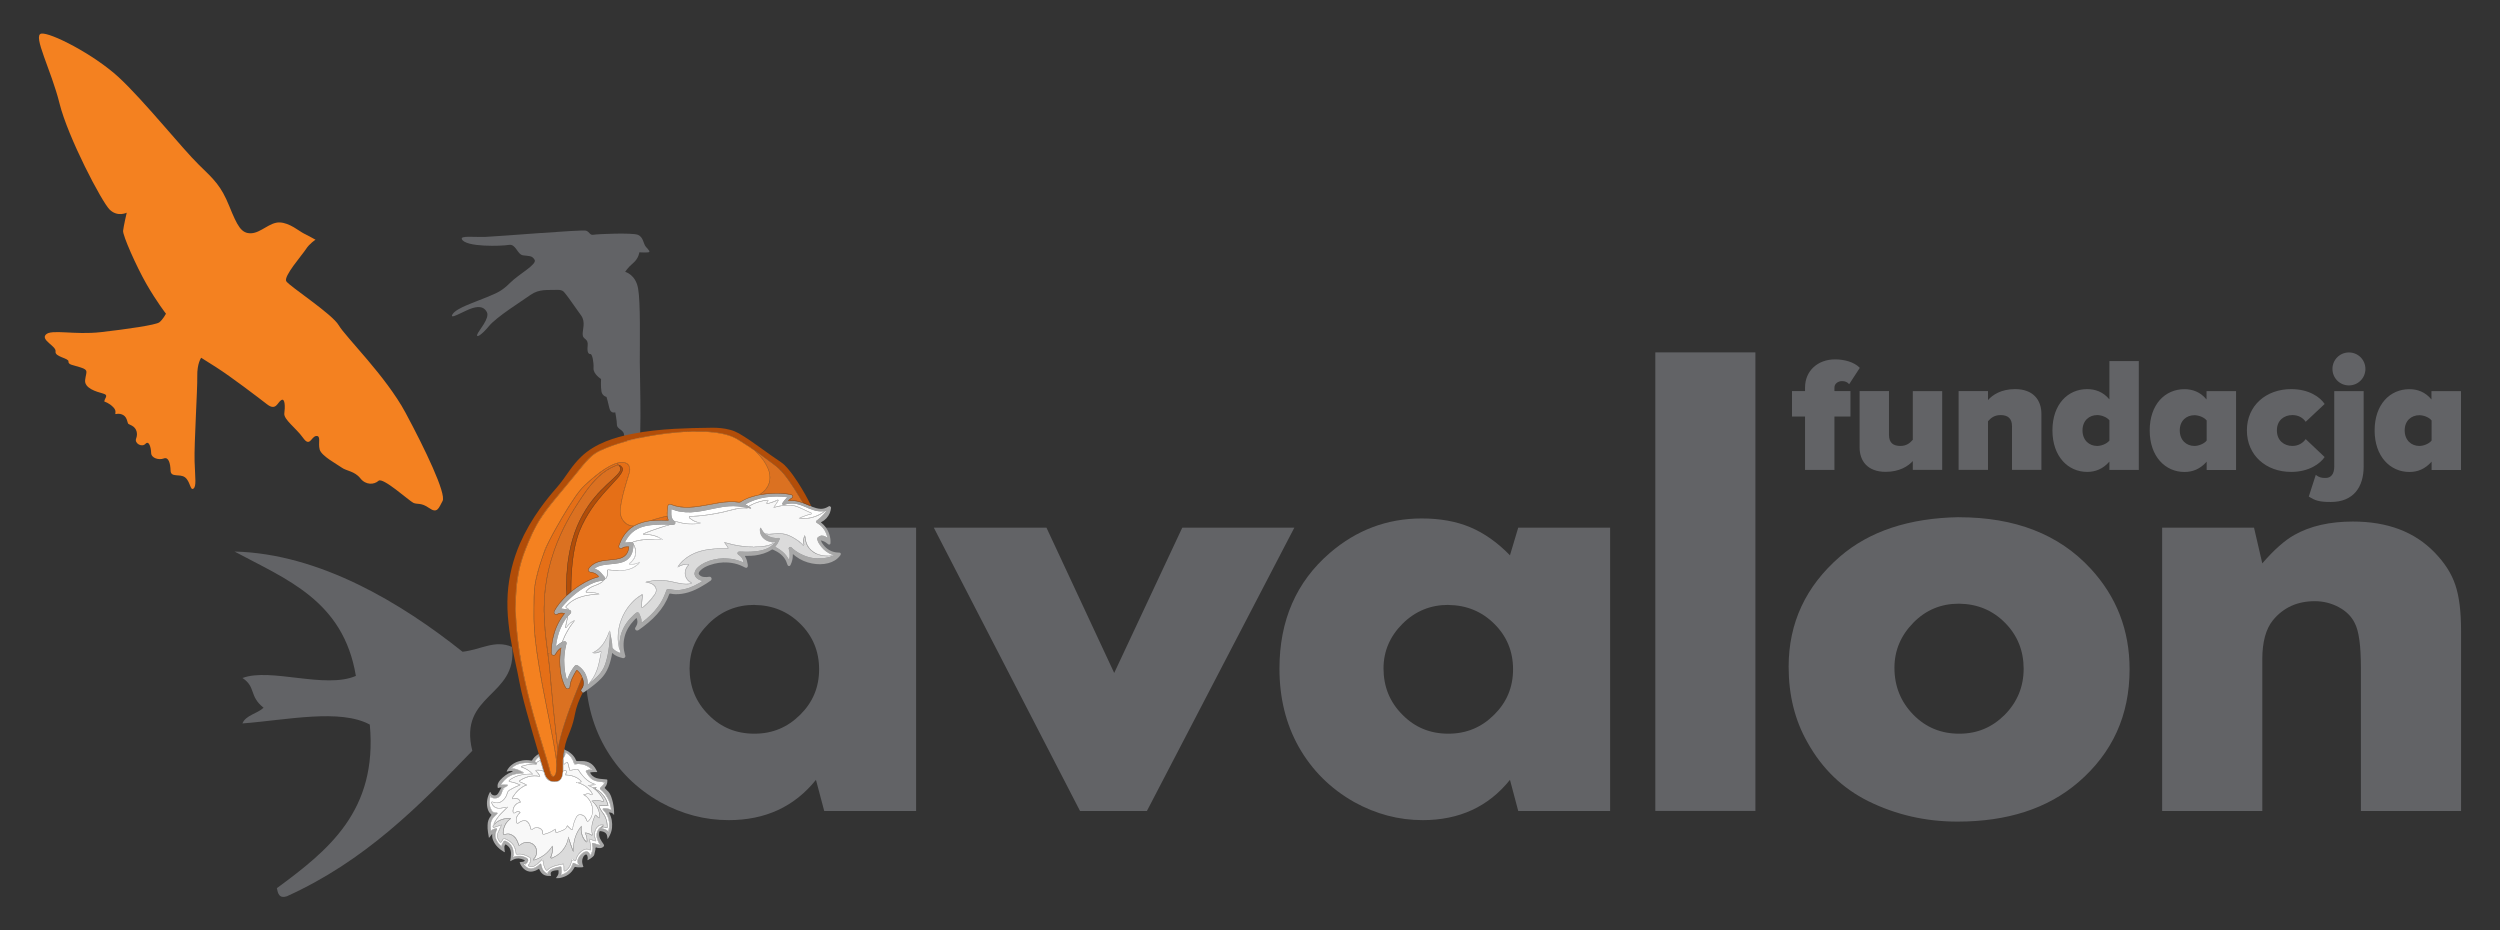 <?xml version="1.0" encoding="UTF-8"?>
<svg id="Layer_1" xmlns="http://www.w3.org/2000/svg" viewBox="0 0 371.68 138.33">
  <rect x="0" y="0" width="371.68" height="138.33" fill="#333333" stroke="none"/>
  <defs>
    <style>
      .cls-1 {
        fill: #c0bdbd;
      }

      .cls-2 {
        fill: #fff;
      }

      .cls-3 {
        fill: #f48120;
      }

      .cls-4 {
        fill: #e56f17;
      }

      .cls-5 {
        fill: #dbdbdb;
      }

      .cls-6 {
        fill: #626366;
      }

      .cls-7 {
        fill: #b24d08;
      }

      .cls-8 {
        fill: #a8a8a8;
      }

      .cls-9 {
        fill: #fefefe;
      }

      .cls-10 {
        fill: #f8f8f8;
      }

      .cls-11 {
        fill: #db7121;
      }

      .cls-12 {
        fill: #fdfdfd;
      }
    </style>
  </defs>
  <path class="cls-6" d="M272.73,69.87v-7.94h2.38v-3.79h-2.38v-.53c0-.58.56-.95,1.12-.95.49,0,.8.15,1.07.46l1.58-2.43c-.83-.87-2.31-1.26-3.67-1.26-2.6,0-4.47,1.72-4.47,4.18v.53h-1.94v3.79h1.94v7.94h4.37ZM288.75,69.87v-11.72h-4.37v7.23c-.36.41-.87.92-1.84.92-1.07,0-1.7-.46-1.7-1.65v-6.51h-4.37v8.37c0,2.01,1.17,3.64,3.88,3.64,2.06,0,3.35-.85,4.03-1.6v1.31h4.37ZM303.5,69.87v-8.33c0-2.04-1.19-3.69-3.91-3.69-2.06,0-3.35.85-4.03,1.63v-1.34h-4.37v11.72h4.37v-7.23c.36-.41.87-.92,1.87-.92,1.04,0,1.7.46,1.7,1.67v6.48h4.37ZM317.98,69.87v-16.19h-4.37v5.7c-.92-1.12-2.11-1.53-3.3-1.53-2.89,0-5.17,2.26-5.17,6.14s2.33,6.17,5.17,6.17c1.19,0,2.31-.41,3.3-1.53v1.24h4.37ZM311.79,66.3c-1.19,0-2.18-.85-2.18-2.31s1-2.28,2.18-2.28c.58,0,1.41.27,1.82.78v3.01c-.41.51-1.24.8-1.82.8ZM332.44,69.87v-11.72h-4.39v1.24c-.92-1.12-2.09-1.53-3.28-1.53-2.89,0-5.17,2.26-5.17,6.14s2.33,6.17,5.17,6.17c1.19,0,2.31-.41,3.3-1.53v1.24h4.37ZM326.25,66.3c-1.19,0-2.18-.85-2.18-2.31s1-2.26,2.18-2.26c.58,0,1.41.27,1.82.78v2.99c-.41.51-1.24.8-1.82.8ZM340.63,70.16c2.67,0,4.32-1.24,4.98-2.21l-2.82-2.67c-.36.53-1.04,1.02-1.97,1.02-1.24,0-2.31-.8-2.31-2.31s1.07-2.28,2.31-2.28c.92,0,1.6.44,1.97,1l2.82-2.65c-.66-1-2.31-2.21-4.98-2.21-3.71,0-6.58,2.43-6.58,6.14s2.86,6.17,6.58,6.17ZM349.22,57.3c1.36,0,2.45-1.09,2.45-2.45s-1.09-2.45-2.45-2.45-2.45,1.09-2.45,2.45,1.09,2.45,2.45,2.45ZM346.53,74.63c3.4,0,4.88-2.26,4.88-5.27v-11.21h-4.37v11.21c0,1.12-.49,1.7-1.29,1.7-.68,0-.97-.1-1.46-.46l-1.04,3.23c.95.58,1.51.8,3.28.8ZM365.88,69.87v-11.72h-4.39v1.24c-.92-1.12-2.09-1.53-3.28-1.53-2.89,0-5.17,2.26-5.17,6.14s2.33,6.17,5.17,6.17c1.19,0,2.31-.41,3.3-1.53v1.24h4.37ZM359.69,66.3c-1.19,0-2.18-.85-2.18-2.31s1-2.26,2.18-2.26c.58,0,1.41.27,1.82.78v2.99c-.41.51-1.24.8-1.82.8Z"/>
  <g>
    <path class="cls-6" d="M122.54,78.45h13.66v42.12h-13.66l-1.23-4.63c-3.2,3.99-7.53,5.99-12.98,5.99-3.54,0-6.93-.89-10.17-2.68-3.54-2-6.29-4.74-8.26-8.22-1.91-3.39-2.86-7.26-2.86-11.62,0-7.17,2.5-12.9,7.49-17.2,3.97-3.42,8.52-5.13,13.66-5.13,2.73,0,5.13.43,7.22,1.31,2.08.88,4.06,2.28,5.9,4.17l1.23-4.12ZM112.15,89.93c-2.66,0-4.93.94-6.81,2.81-1.88,1.87-2.82,4.09-2.82,6.63,0,2.73.94,5.02,2.82,6.9,1.85,1.88,4.11,2.81,6.81,2.81s4.93-.94,6.81-2.81c1.88-1.85,2.82-4.1,2.82-6.76s-.93-4.92-2.79-6.76c-1.86-1.85-4.14-2.78-6.83-2.81Z"/>
    <path class="cls-6" d="M155.58,78.45l10.07,21.6,10.12-21.6h16.66l-21.92,42.12h-9.94l-21.74-42.12h16.75Z"/>
    <path class="cls-6" d="M225.72,78.45h13.66v42.12h-13.66l-1.23-4.63c-3.2,3.99-7.53,5.99-12.98,5.99-3.55,0-6.93-.89-10.17-2.68-3.54-2-6.29-4.74-8.26-8.22-1.9-3.39-2.86-7.26-2.86-11.62,0-7.17,2.5-12.9,7.49-17.2,3.97-3.42,8.52-5.13,13.66-5.13,2.73,0,5.13.43,7.22,1.31,2.09.88,4.05,2.27,5.9,4.17l1.23-4.12ZM215.32,89.93c-2.66,0-4.93.94-6.81,2.81-1.87,1.87-2.82,4.09-2.82,6.63,0,2.73.94,5.02,2.82,6.9,1.85,1.88,4.12,2.81,6.81,2.81s4.94-.94,6.81-2.81c1.88-1.85,2.82-4.1,2.82-6.76s-.93-4.92-2.79-6.76c-1.86-1.85-4.14-2.78-6.84-2.81Z"/>
    <path class="cls-6" d="M260.98,52.39v68.17h-14.88V52.39h14.88Z"/>
    <path class="cls-6" d="M291.23,76.9c8.36,0,14.88,2.54,19.57,7.62,3.87,4.18,5.81,9.17,5.81,14.98,0,6.84-2.54,12.43-7.62,16.8-4.54,3.9-10.53,5.85-17.98,5.85-4.72,0-9.13-1.01-13.25-3.04-3.84-1.91-6.85-4.81-9.03-8.72-1.88-3.29-2.81-7.05-2.81-11.26,0-6.51,2.54-11.97,7.63-16.38,4.39-3.78,10.28-5.73,17.7-5.86ZM291.23,89.75c-2.66,0-4.91.94-6.76,2.82-1.87,1.9-2.82,4.14-2.82,6.71,0,2.76.95,5.08,2.82,6.99,1.85,1.88,4.12,2.81,6.81,2.81s4.89-.94,6.77-2.81c1.88-1.91,2.81-4.19,2.81-6.85s-.92-4.97-2.77-6.83c-1.84-1.86-4.12-2.81-6.85-2.84Z"/>
    <path class="cls-6" d="M321.45,78.45h13.66l1.23,5.31c1.72-2,3.31-3.41,4.77-4.23,2.36-1.33,5.26-1.99,8.71-1.99,5.15,0,9.2,1.54,12.17,4.63,1.44,1.49,2.47,3.07,3.04,4.77.58,1.69.86,3.96.86,6.81v26.82h-14.89v-21.34c0-3.23-.3-5.43-.91-6.58-.48-1-1.28-1.79-2.38-2.38-1.1-.59-2.29-.89-3.56-.89-2.6,0-4.67.94-6.22,2.82-1.06,1.3-1.59,3.24-1.59,5.81v22.56h-14.89v-42.12Z"/>
  </g>
  <path class="cls-6" d="M54.97,107.72c-4.41-2.37-12.12-.71-18.93-.16.49-1.24,2.23-1.46,3.15-2.34-2.2-1.74-1.09-3.06-3.14-4.42,4.16-1.57,12.3,1.67,16.86-.31-1.86-11.22-10.35-14.36-18.04-18.49,12.67.31,24.85,7.69,33.9,14.9,2.85-.34,4.77-1.82,7.36-.72.86,7.47-8.03,6.94-5.91,15.44-7.94,8.24-15.99,16.4-27.59,21.64-1.11.35-1.31-.4-1.47-1.21,7.64-5.63,15-11.48,13.82-24.33"/>
  <path class="cls-3" d="M24.68,46.65s-1.38-1.77-2.91-4.43c-1.53-2.67-3.54-7.24-3.47-7.91.07-.67.54-2.69.54-2.69,0,0-1.32.68-2.5-.42-1.18-1.1-6.26-10.84-7.49-15.82-1.23-4.97-4.03-10.13-2.72-10.38,1.31-.24,7.8,3.06,11.52,6.49,3.72,3.43,9.5,10.66,11.88,12.97,2.38,2.31,3.34,3.19,4.56,6.19,1.22,3,1.79,4.08,3.25,4.03,1.46-.06,2.75-1.66,4.24-1.61,1.48.05,2.92,1.31,3.53,1.61.62.3,1.8.96,1.8.96,0,0-.91.58-1.43,1.41-.53.83-3.36,4.04-2.92,4.76.43.72,6.83,4.86,7.81,6.56.98,1.69,7,7.56,9.91,12.97,2.91,5.41,6.1,12.08,5.52,13.14-.58,1.06-.77,1.92-2,1.05-1.23-.87-1.75-.48-2.36-.78-.62-.3-4.53-3.85-5.16-3.27-.64.58-1.87.69-2.71-.37-.84-1.07-2.08-1.09-2.75-1.58-.67-.49-3.02-1.72-3.29-2.69-.27-.98.24-2.08-.51-2.02-.75.06-.93,1.74-1.96.28-1.04-1.46-2.91-2.74-2.79-3.64.13-.9.13-2.33-.45-1.98-.58.35-.78,1.65-2.1.64-1.32-1.02-5.35-4.1-7.58-5.52l-2.23-1.41s-.62.83-.58,2.75c.04,1.91-.48,10.07-.4,12.62.08,2.55.3,3.76-.18,4.09-.47.33-.46-1.1-1.25-1.69-.79-.58-2.11.09-2.14-1-.03-1.09-.3-2.07-1.01-1.8-.7.27-1.86-.02-1.88-.83-.02-.82-.32-1.9-.85-1.34-.53.56-1.66-.07-1.38-.79.28-.72.09-1.55-.65-1.93-.74-.38-.46-.11-.75-.92-.29-.81-1.13-.9-1.54-.8-.42.1.2-.32-.44-.99-.65-.68-1.34-.85-1.34-.85-.05-.48.77-.94-.22-1.21-.99-.27-2.81-.79-2.64-2.03.16-1.24.55-1.43-.63-1.83-1.18-.39-1.89-.39-1.85-.9.06-.5-2.06-.68-1.92-1.48.15-.8-2.24-1.69-1.44-2.52.8-.84,4.23.09,8.18-.36,3.94-.45,8.18-1.07,8.69-1.46.51-.39.97-1.25.97-1.25"/>
  <path class="cls-6" d="M68.66,35.53c-.21-.52,1.86-.25,3.53-.31,1.68-.06,14.37-1.11,14.93-.93.56.19.56.72,1.12.61.56-.11,5.7-.32,6.56,0,.87.32.81,1.31,1.24,1.81.44.49.68.74.37.8-.31.06-1.36,0-1.36,0,0,0-.06.87-.93,1.61-.87.74-1.17,1.3-1.17,1.3,0,0,1.55.37,1.92,2.48.37,2.1.25,7.99.25,10.9s.43,14-.5,13.87c-.93-.12-1.05-1.73-1.05-1.73,0,0-.74-.68-.8-1.36-.06-.68-1.05-.8-1.05-1.42s-.25-1.86-.25-1.86c0,0-.68.25-.87-.62-.19-.87-.43-1.67-.43-1.67,0,0-.62-.12-.75-.8-.12-.68-.06-1.86-.06-1.86,0,0-1.18-.74-1.12-1.61.06-.87-.19-2.1-.44-2.1s-.55-.12-.43-1.24c.12-1.12-.68-.87-.74-1.61-.06-.74.49-1.92-.25-2.91-.74-.99-1.85-2.66-2.23-3.1-.37-.43-.42-.74-1.54-.68-1.12.06-2.42-.18-3.73.74-1.3.93-5.08,3.28-6.19,4.65-1.12,1.36-1.92,1.79-1.74,1.24.19-.56,1.92-2.41,1.43-3.34-.49-.93-1.43-.87-2.54-.44-1.12.44-3.16,1.67-2.54.74.62-.93,3.4-1.8,5.01-2.48,1.61-.68,2.23-.87,3.53-2.16,1.3-1.3,4.02-2.73,3.65-3.41-.37-.68-.87-.55-1.73-.68-.87-.13-1.05-1.73-2.1-1.55-1.05.19-6.5.37-7-.87"/>
  <g>
    <path class="cls-8" d="M124.73,82.14c.29.04.36.21.19.44-.45.61-1.07.96-1.79,1.15-.8.21-1.61.19-2.42.04-.87-.17-1.68-.51-2.4-1.05-.14-.1-.27-.22-.41-.33-.06.06-.04.13-.03.19,0,.49-.12.95-.33,1.39-.07.15-.13.19-.26.18-.12-.01-.18-.09-.21-.2-.11-.36-.26-.7-.48-1.01-.29-.38-.65-.68-1.06-.92-.2-.11-.41-.2-.61-.31-.08-.03-.14-.03-.21.02-.75.5-1.59.72-2.46.85-.41.06-.84.06-1.25.06h-.23c-.03.06,0,.09.03.13.23.37.3.79.38,1.21,0,.04,0,.09,0,.13.01.26-.19.39-.42.26-.24-.12-.47-.24-.72-.34-.57-.23-1.16-.35-1.77-.4-.95-.07-1.86.07-2.75.38-.52.18-1.02.42-1.41.82-.08.08-.15.16-.19.26-.07.18-.06.27.09.41.19.18.44.27.7.28.24.02.47.02.71-.03.17-.03.3.05.35.18.06.14.02.28-.11.39-.41.3-.83.56-1.27.81-.63.38-1.29.7-2,.92-.66.2-1.32.31-2,.29-.22-.01-.44-.03-.66-.08-.18-.03-.2-.02-.27.16-.4,1.09-1.02,2.05-1.79,2.91-.8.9-1.74,1.64-2.71,2.33-.09.06-.18.09-.28.08-.2-.03-.32-.22-.24-.41.04-.09.11-.18.16-.27.22-.38.22-.78.04-1.19-.17.12-.29.25-.41.39-.65.69-1.14,1.48-1.37,2.41-.23.91-.19,1.81.07,2.7.03.08.07.15.04.24-.05.17-.21.28-.39.23-.54-.15-1.09-.29-1.5-.73-.01-.01-.02-.01-.05-.02-.07.13-.06.28-.09.42-.16.74-.35,1.46-.7,2.14-.22.43-.5.83-.84,1.19-.64.68-1.39,1.24-2.15,1.78-.21.15-.4.3-.64.39-.01-.03-.01-.06-.03-.08-.26-.23-.27-.3-.06-.56.11-.14.18-.29.21-.47.07-.39.02-.77-.14-1.13-.14-.44-.4-.8-.74-1.1-.08-.07-.13-.09-.19.02-.45.74-.89,1.49-.96,2.39-.01.17-.09.26-.23.29-.15.04-.25,0-.35-.16s-.19-.33-.26-.5c-.38-.89-.54-1.82-.59-2.77-.05-.89,0-1.78.17-2.67-.25.13-.58.47-.77.78-.04.07-.07.14-.11.2-.08.13-.18.17-.33.14-.13-.02-.22-.12-.24-.27v-.16c0-.69.08-1.38.23-2.05.26-1.22.73-2.34,1.47-3.34.09-.13.19-.25.29-.38-.04-.01-.06-.03-.08-.03-.36-.06-.71-.1-1.04.12-.14.1-.26.09-.37-.01-.11-.09-.13-.22-.07-.38.02-.05.05-.09.07-.14.21-.38.46-.72.72-1.06.31-.39.67-.74,1.02-1.11.24-.21.49-.43.73-.64.07-.05.14-.1.2-.15.77-.59,1.58-1.12,2.46-1.52.46-.22.94-.38,1.45-.51-.24-.34-.55-.56-.94-.65-.14-.04-.27-.05-.41-.08-.22-.06-.3-.26-.19-.46.07-.12.16-.22.26-.32.42-.43.94-.66,1.51-.79.6-.14,1.21-.17,1.81-.23.38-.04.75-.09,1.12-.21.69-.22,1.22-.72,1.29-1.75-.24-.03-.48,0-.72.04-.1.01-.19.04-.26.13-.04.06-.11.1-.19.1-.24.03-.4-.18-.31-.44.36-1.01.89-1.9,1.75-2.57.14-.11.3-.21.45-.31.42-.22.86-.41,1.32-.54.31-.09.64-.14.95-.21.32-.03.64-.07.95-.09.57-.03,1.13-.02,1.69,0,.08,0,.16.01.25-.02-.11-.23-.13-.47-.19-.7v-.02c-.01-.45.04-.91.09-1.36.02-.24.18-.34.41-.27l.09.03c.89.36,1.82.46,2.77.41.91-.05,1.81-.2,2.71-.37,1.07-.21,2.14-.42,3.24-.46.44-.02.87.01,1.3.08.11.02.2.01.29-.06.21-.14.43-.26.66-.37.64-.3,1.32-.49,2.01-.65.66-.12,1.33-.21,2.01-.24.76-.04,1.52-.02,2.28.09.18.03.37.06.56.1.1.03.17.09.19.2s-.03.19-.12.25c-.11.08-.23.15-.34.23-.07.06-.14.11-.19.2.1.02.18,0,.27,0,.33,0,.66,0,.99.07.33.06.65.18.97.27.35.14.7.29,1.05.43.04.02.08.03.11-.02.05.02.05.1.12.12.44.16.88.32,1.37.33.37,0,.71-.11,1.03-.3.04-.02.07-.04.1-.06.08-.05.17-.08.25,0,.09.06.14.14.12.25-.04.25-.08.49-.18.73-.26.58-.65,1.04-1.23,1.32-.03.02-.05.04-.08.05.01.08.08.1.12.14.72.61,1.14,1.4,1.27,2.33.03.21.03.42.02.64,0,.19-.17.27-.34.17-.06-.03-.11-.08-.16-.13-.26-.22-.61-.39-.94-.45.09.26.23.49.4.69.56.69,1.29,1.09,2.2,1.12h.09ZM123.9,82.57s0-.06-.03-.06c-.23-.06-.44-.14-.64-.25-.61-.34-1.09-.81-1.46-1.41-.13-.21-.23-.44-.29-.69,0-.08-.02-.15.04-.21.24-.23.51-.39.86-.31.21.05.4.15.57.27.04-.05.03-.1.01-.14-.19-.69-.52-1.29-1.09-1.74-.14-.11-.29-.2-.44-.3-.18-.11-.18-.21-.01-.35l.09-.06c.32-.24.61-.51.88-.8.16-.18.32-.36.46-.6-.14.04-.25.03-.34.09-.32,0-.65.03-.98-.03-.43-.07-.85-.22-1.26-.38-.51-.21-1.01-.45-1.55-.6-.27-.08-.54-.13-.82-.14-.43-.01-.84.04-1.24.17-.06.02-.12.03-.18.03-.14,0-.21-.1-.17-.23,0-.03.04-.07.06-.1.16-.24.34-.48.56-.68.04-.03.1-.05.08-.13-1.06-.14-2.11-.13-3.17.02-1.07.16-2.07.5-3.04,1.04.2.11.36.21.53.3.09.11.27.15.34.32-.21,0-.39-.1-.58-.09-.04-.02-.08-.04-.12-.05-.85-.15-1.7-.26-2.56-.19-.7.05-1.39.17-2.07.31-1.2.25-2.39.54-3.62.59-.52.02-1.03-.02-1.54-.1-.4-.05-.8-.17-1.18-.32-.15-.06-.18-.04-.18.11,0,.21,0,.41,0,.62,0,.43.15.81.54,1.04.11.33-.01.5-.36.5h-.41c-.2,0-.4-.04-.61-.04-.45.01-.91,0-1.36.03-.55.03-1.09.08-1.63.2-1.15.25-2.09.83-2.74,1.84-.12.19-.25.37-.32.6.11.03.21.01.31,0,.27-.03.54-.04.81-.02.1.1.16.22.16.36-.04.26-.06.52-.1.77-.12.63-.41,1.16-.95,1.53-.36.24-.77.36-1.19.44-.64.12-1.3.14-1.94.23-.36.05-.71.12-1.04.24-.21.08-.4.18-.57.34.17.09.35.14.5.23.31.19.54.47.76.75.12.15.28.28.32.49-.06.18-.18.29-.38.3,0,0-.03.01-.04.02-.05,0-.11,0-.16.01-.55.09-1.08.26-1.58.5-1.52.74-2.83,1.77-3.95,3.04-.16.18-.33.36-.45.6.12.02.23.03.33.04.25.04.49.08.74.11.04.04.08.04.13.04.26.06.36.29.2.51-.05.07-.12.13-.18.2-.1.11-.23.2-.29.34-.29.31-.5.66-.7,1.03-.48.88-.77,1.83-.93,2.81-.02.16-.08.31-.03.5.28-.25.58-.46.89-.63.03-.01.05-.01.07-.02.16-.05.31-.14.47.01.15.15.08.31.03.47-.19.72-.26,1.45-.29,2.18-.01.31.02.61.03.91.03.63.14,1.24.3,1.84.02.07.02.16.11.21,0-.04.04-.07.05-.1.12-.36.3-.7.47-1.04.16-.29.33-.56.54-.82.18-.22.31-.26.55-.11l.09.06c.74.54,1.18,1.26,1.34,2.15.03.18.03.36.04.54.1,0,.14-.06.18-.11.05-.01.08-.03.12-.06.43-.33.84-.68,1.21-1.07.5-.51.86-1.09,1.09-1.77.28-.84.45-1.71.55-2.59.08-.64.14-1.28.13-1.92,0-.06-.01-.13.05-.17,0,.04,0,.08,0,.11.16.69.29,1.38.31,2.08,0,.08.03.14.08.19.29.33.67.52,1.1.68,0-.18-.04-.32-.08-.47.03-.4-.07-.79-.02-1.2.05-.44.12-.87.26-1.29.37-1.07,1.01-1.95,1.84-2.71.1-.09.21-.19.32-.28.18-.14.41-.12.49.06.17.38.35.75.35,1.17,0,.06-.02.13.04.17.02,0,.04,0,.05-.01.43-.32.84-.68,1.23-1.05.38-.35.72-.75,1.04-1.17.37-.48.69-1,.94-1.56.14-.32.28-.64.39-.97.04-.14.13-.2.27-.2.06,0,.12,0,.18.02.49.09.99.18,1.5.13.5-.06.97-.17,1.44-.33.52-.19,1.02-.43,1.5-.71.15-.09.32-.16.47-.31-.22-.06-.41-.14-.59-.23-.28-.16-.49-.38-.57-.7-.03-.09-.03-.17-.01-.25.06-.38.28-.67.56-.91.29-.26.61-.46.95-.62.87-.42,1.8-.61,2.75-.66.24-.01.48.02.73.04.64.04,1.26.18,1.85.41.14.06.28.11.44.17-.01-.21-.08-.38-.17-.55-.14-.24-.33-.43-.57-.58-.13-.09-.18-.2-.15-.3.04-.13.14-.19.31-.19h.11c.27-.01.53.03.8.03.51.02,1.01-.03,1.52-.08.49-.04.97-.15,1.44-.32.52-.19.96-.5,1.34-.91.05-.04.1-.09.1-.16-.07-.04-.11,0-.16.02-.04,0-.09,0-.13.01-.11-.01-.22-.01-.32-.01-.75-.07-1.56-.67-1.67-1.52-.03-.21-.06-.42.08-.62.09.06.11.15.15.22.15.25.3.52.57.69h.01c.05.09.11.13.18.19.53.35,1.1.5,1.73.44.2-.02.26.06.18.24-.16.34-.3.69-.58.97-.08.08-.05.13.04.17.09.05.19.11.28.16.5.29.95.65,1.3,1.12.13.18.23.37.37.58.06-.18.09-.34.1-.5.01-.36.01-.72-.12-1.06-.05-.14,0-.24.08-.31.1-.06.2-.05.32.04.08.07.15.15.23.22.49.4,1.03.73,1.62.97.53.22,1.09.38,1.67.41.56.04,1.12.05,1.68-.08.33-.08.66-.14.96-.32.03,0,.05-.01.06-.02Z"/>
    <path class="cls-10" d="M123.87,82.51s.06.02.03.06c0,.01-.03.02-.06.02-.21-.02-.42.03-.63.04-.35.01-.71-.03-1.06-.09-.63-.11-1.18-.4-1.63-.84-.42-.41-.65-.92-.75-1.5-.03-.2-.03-.4-.12-.62-.28.5-.24,1-.15,1.5-.18-.17-.34-.36-.54-.5-.55-.4-1.11-.77-1.74-1.03-.61-.25-1.25-.29-1.9-.24-.34.02-.67.07-1.01.08-.18,0-.35-.08-.52-.04-.27-.17-.42-.44-.57-.69-.04-.07-.06-.16-.15-.22-.14.2-.11.41-.08.62.11.85.92,1.45,1.67,1.52.1.07.21.07.32.01.04-.01.09-.01.13-.01-.02.04-.05.08-.08.1-.22.16-.46.28-.72.35-.34.1-.69.15-1.04.2-.4.06-.81-.01-1.2.08-.04.01-.1,0-.14-.02-.07-.02-.15-.03-.22-.02-.57.01-1.14-.06-1.7-.14-.67-.09-1.32-.24-1.97-.43-.12-.04-.25-.07-.4-.11.2.33.45.59.62.93-.06.01-.09.02-.12.02-.67.01-1.35-.03-2.02.04-.27.03-.54.05-.81.09-.69.1-1.36.26-2,.53-.87.37-1.63.89-2.24,1.62-.18.22-.3.4-.33.53.5-.29,1.03-.48,1.66-.43h.01c-.89.83-.76,2.2.38,2.77-.04.03-.09.05-.14.06-.48.09-.96.06-1.43-.02-.46-.07-.92-.18-1.38-.29-.45-.1-.91-.16-1.37-.19-.63-.04-1.27.01-1.9.14-.2.04-.41.05-.62.16.32.07.62.12.9.25.57.26.93.9.49,1.54-.19.26-.39.52-.6.77-.33.4-.7.75-1.1,1.09-.06.04-.11.11-.21.12-.03-.68.08-1.34.17-2.01-.18.04-.3.14-.43.23-.47.29-.88.65-1.25,1.05-.23.25-.46.51-.65.79-.53.75-.91,1.57-1.16,2.45-.13.48-.22.97-.24,1.46-.03.56-.03,1.12.09,1.67.04.22.05.46.18.65.04.15.08.29.08.47-.43-.16-.81-.35-1.1-.68-.05-.05-.08-.11-.08-.19-.02-.7-.15-1.39-.31-2.08,0-.03,0-.07,0-.11-.01-.1-.03-.19-.11-.26-.03.06-.05.11-.07.16-.23.63-.5,1.25-.9,1.8-.37.51-.81.95-1.39,1.22-.07.03-.14.04-.19.12.46.14.87.01,1.27-.2.01.04.02.07.02.09-.16.71-.26,1.43-.46,2.12-.23.77-.53,1.49-1.02,2.12-.1.13-.22.24-.28.39,0,0-.02.01-.02.02-.04.05-.08.11-.18.11-.01-.18-.01-.36-.04-.54-.16-.89-.6-1.61-1.34-2.15l-.09-.06c-.24-.15-.37-.11-.55.11-.21.26-.38.53-.54.82-.17.34-.35.68-.47,1.04,0,.03-.04.06-.05.1-.09-.05-.09-.14-.11-.21-.16-.6-.27-1.21-.3-1.84,0-.3-.04-.6-.03-.91.03-.73.1-1.46.29-2.18.05-.16.12-.32-.03-.47-.16-.15-.31-.06-.47-.01-.02.01-.04.01-.07.02h0c.04-.06.07-.09.09-.14.19-.47.38-.94.65-1.37.18-.31.34-.64.57-.93.19-.24.36-.49.55-.75-.15.02-.26.07-.36.13-.4.24-.71.56-.96,1h-.01c-.04-.2.03-.35.05-.5.04-.34.15-.67.23-1.01.01-.06.02-.1-.04-.14.06-.14.19-.23.29-.34.06-.07.13-.13.18-.2.16-.22.06-.45-.2-.51-.05,0-.09,0-.13-.04.05-.01.1-.02.04-.08-.11-.09-.26-.13-.36-.23-.06-.05-.07-.09-.01-.15.17-.17.33-.36.51-.51.95-.77,2.07-1.07,3.25-1.22.38-.05.76-.07,1.18-.11-.22-.15-.44-.17-.66-.22-.22-.04-.45,0-.65-.06-.23-.05-.45.01-.65.01-.03-.05,0-.07,0-.09.24-.37.59-.6.99-.77.36-.15.74-.26,1.08-.46.18-.1.35-.2.48-.39-.06-.01-.09-.01-.13-.02.01-.01.03-.02.04-.02.2-.01.32-.12.38-.3.01.03.01.09.06.05.08-.07.13-.16.17-.26.15-.31.16-.63.12-.95-.02-.1.02-.13.09-.11.18.05.36.02.54.05.36.05.72.07,1.08.08.31.01.62-.04.93-.09.71-.1,1.33-.38,1.87-.86.12-.11.21-.23.28-.39-.5.27-1.02.4-1.59.3.25-.15.43-.36.61-.58.28-.35.38-.76.39-1.18.01-.29-.07-.59-.19-.86-.04-.08-.06-.17-.15-.22,0-.14-.06-.26-.16-.36.18-.08.38-.12.57-.17.67-.16,1.35-.23,2.04-.25h.55c.36.02.72-.03,1.09.05.06.01.14.01.25-.03-.89-.63-1.85-.84-2.9-.79.04-.07.08-.08.11-.09.41-.16.81-.33,1.23-.48.63-.22,1.26-.43,1.89-.63.24-.07.5-.08.71-.22h.41c.35,0,.47-.17.36-.5.04.01.08.01.11.03.79.26,1.6.4,2.43.38.29,0,.57-.02.84-.05.16-.02.33-.04.48-.13-.67-.14-1.3-.36-1.78-.89.42-.13.81-.05,1.21-.11.24-.03.5-.04.74-.06.41-.05.83-.1,1.24-.17.61-.1,1.22-.2,1.82-.34.7-.16,1.39-.37,2.1-.51.51-.11,1.01-.15,1.53-.09.07.01.03-.04.02-.07.19-.01.37.09.58.09-.07-.17-.25-.21-.34-.32.05-.02.11-.04.16-.07.62-.37,1.3-.59,2-.74.23-.04.46-.06.71-.09-.08.21-.27.32-.34.54.66-.07,1.24-.31,1.82-.57-.19.4-.48.71-.7,1.12.23-.03.41-.09.6-.13.61-.14,1.23-.23,1.86-.2.21.01.41.03.61.08.56.12,1.06.4,1.58.63.31.14.61.31.93.43.04.02.09,0,.09.09-.33.09-.66.16-.97.29-.32.12-.64.21-.93.4.06.07.11.05.16.05.31,0,.62.02.93,0,.19-.01.38-.03.56-.07.56-.11,1.09-.31,1.6-.59.18-.1.35-.23.53-.34.05-.04.09-.09-.02-.1.09-.06.2-.05.34-.09-.14.24-.3.42-.46.6-.27.29-.56.56-.88.8l-.09.06c-.17.14-.17.24.01.35.15.1.3.19.44.3.57.45.9,1.05,1.09,1.74.02.04.03.09-.01.14-.17-.12-.36-.22-.57-.27-.35-.08-.62.08-.86.31-.06.06-.05.13-.04.21.06.25.16.48.29.69.37.6.85,1.07,1.46,1.41.2.11.41.19.64.25Z"/>
    <path class="cls-5" d="M123.21,82.63c.21-.01.42-.06.63-.04-1.21.23-2.33.06-3.29-.77-.46-.41-.71-.94-.83-1.54-.03-.17-.05-.34-.08-.57-.13.34-.17.64-.13.96.01.14.1.33-.01.41-.09-.5-.13-1,.15-1.5.09.22.09.42.12.62.1.58.33,1.09.75,1.5.45.44,1,.73,1.63.84.35.06.71.1,1.06.09Z"/>
    <path class="cls-5" d="M120.55,81.82c.96.83,2.08,1,3.29.77-.3.18-.63.24-.96.32-.56.13-1.12.12-1.68.08-.58-.03-1.14-.19-1.67-.41-.59-.24-1.13-.57-1.62-.97-.08-.07-.15-.15-.23-.22-.12-.09-.22-.1-.32-.04-.09.07-.13.17-.08.31.13.34.13.7.12,1.06,0,.16-.04.32-.1.5-.14-.21-.24-.4-.37-.58-.35-.47-.8-.83-1.3-1.12-.09-.05-.19-.11-.28-.16-.09-.04-.12-.09-.04-.17.28-.28.42-.63.58-.97.08-.18.02-.26-.18-.24-.63.06-1.2-.09-1.73-.44-.07-.06-.13-.1-.18-.18.29.11.59.11.91.07.54-.05,1.09-.12,1.63-.04,1.1.17,1.99.76,2.82,1.46.11.09.2.32.33.25.01,0,.02-.01.01-.02.11-.08.02-.27.01-.41-.04-.32,0-.62.13-.96.03.23.05.4.08.57.12.6.37,1.13.83,1.54Z"/>
    <path class="cls-2" d="M115.68,74.35c-.58.26-1.16.5-1.82.57.07-.22.26-.33.34-.54h.01c.04.09-.03.15-.07.21-.04.07-.1.13-.14.21,0,0,.01.01.01.04.44-.06.86-.21,1.27-.4.09-.04.17-.09.27-.12.05-.02.1-.04.15,0,.06.05.02.11-.01.17-.13.23-.3.45-.45.68-.04.06-.09.1-.11.19.08.03.16-.01.24-.03.72-.19,1.46-.28,2.21-.25.54.03,1.02.23,1.5.45s.94.46,1.43.66c.07.04.18.06.17.16,0,.1-.12.11-.19.13-.54.12-1.05.33-1.59.55,1.27.12,2.41-.18,3.44-.87.07-.05.14-.07.17-.15.11.01.07.06.02.1-.18.11-.35.24-.53.34-.51.28-1.04.48-1.6.59-.18.04-.37.06-.56.07-.31.02-.62,0-.93,0-.05,0-.1.02-.16-.05.29-.19.61-.28.93-.4.31-.13.64-.2.97-.29,0-.08-.05-.07-.09-.09-.32-.12-.62-.29-.93-.43-.52-.23-1.02-.51-1.58-.63-.2-.05-.4-.07-.61-.08-.63-.03-1.25.06-1.86.2-.19.04-.37.1-.6.13.22-.41.51-.72.7-1.12Z"/>
    <path class="cls-2" d="M121.53,75.98c.33.06.66.03.98.03-.03.08-.1.1-.17.15-1.03.69-2.17.99-3.44.87.54-.22,1.05-.43,1.59-.55.07-.02.19-.03.19-.13,0-.1-.1-.12-.17-.16-.49-.2-.95-.44-1.43-.66s-.96-.42-1.5-.45c-.75-.03-1.49.06-2.21.25-.08.02-.16.06-.24.03.02-.09.07-.13.11-.19.15-.23.32-.45.45-.68.03-.06.07-.12.01-.17-.05-.04-.1-.02-.15,0-.1.03-.18.08-.27.12-.41.19-.83.34-1.27.4,0-.03-.01-.04-.01-.04.04-.08.1-.14.14-.21.04-.06.11-.12.07-.21h-.01c-.05-.08-.12-.05-.2-.04-.82.08-1.59.33-2.32.7-.13.06-.28.1-.35.24-.17-.09-.33-.19-.53-.3.97-.54,1.97-.88,3.04-1.04,1.06-.15,2.11-.16,3.17-.02.02.08-.04.1-.08.13-.22.2-.4.44-.56.68-.02.03-.05.07-.06.1-.04.13.03.23.17.23.06,0,.12-.01.18-.03.4-.13.81-.18,1.24-.17.28,0,.55.06.82.14.54.15,1.04.39,1.55.6.41.16.83.31,1.26.38Z"/>
    <path class="cls-7" d="M120.57,75.19h0c-.03.06-.07.05-.11.03-.35-.14-.7-.29-1.05-.43,0-.02,0-.04-.01-.06h.01c.39.15.77.32,1.16.46Z"/>
    <path class="cls-7" d="M120.57,75.19c-.39-.14-.77-.31-1.16-.46h-.01s-.03-.08-.05-.11c-.38-.63-.75-1.27-1.15-1.89-.6-.91-1.19-1.83-1.93-2.64-.33-.36-.68-.68-1.06-.97-.8-.6-1.6-1.2-2.41-1.79-.22-.16-.45-.33-.7-.46-.17-.12-.33-.24-.5-.36-.58-.37-1.16-.74-1.74-1.12-.56-.36-1.17-.62-1.81-.8-1.01-.28-2.05-.4-3.09-.45-1.23-.04-2.47-.02-3.7.04-.03,0-.06.01-.09.01-.26.03-.52.05-.79.08-.37.03-.74.06-1.11.1-.52.07-1.05.14-1.57.22-.51.08-1.02.17-1.52.26-.52.09-1.04.21-1.56.33-.98.21-1.94.48-2.89.79-.82.27-1.62.58-2.4.93-.51.23-.97.51-1.39.87-.51.45-.97.96-1.4,1.49-.37.46-.74.92-1.12,1.38-.39.48-.8.95-1.19,1.44-.48.6-1,1.18-1.48,1.78-.41.51-.84,1.01-1.23,1.52-.65.85-1.26,1.72-1.77,2.65-.44.8-.83,1.61-1.18,2.45-.29.68-.56,1.37-.81,2.08-.25.69-.45,1.4-.61,2.12-.12.56-.22,1.12-.3,1.69-.05.31-.09.62-.1.93-.02.27-.04.55-.07.82-.05.48-.04.97-.06,1.45-.03.55-.04,1.11.02,1.66.04.37.02.74.05,1.12.03.4.06.81.09,1.22.05.57.12,1.14.18,1.72.06.51.13,1.02.2,1.53.12.8.26,1.6.42,2.39.22,1.15.46,2.29.74,3.42.31,1.3.65,2.59,1.01,3.87.48,1.71,1,3.41,1.52,5.11.33,1.06.67,2.13.92,3.21.05.2.13.4.27.55.16.16.33.15.46-.03.15-.22.24-.46.23-.73.04-.04.04-.09.04-.14,0-.55-.01-1.11.05-1.66.01-.17.01-.34.03-.51s.07-.34.06-.52c.07-.18.06-.37.1-.55.24-1.16.53-2.3.9-3.42.27-.82.54-1.64.84-2.45.22-.58.44-1.17.67-1.74.3-.78.61-1.55.93-2.32.07-.16.1-.33.21-.47.02.04.04.08.05.13.14.52.17,1.01-.19,1.47-.18.22-.09.42.2.58-.53,1.02-.94,2.07-1.15,3.2-.14.78-.35,1.53-.63,2.26-.18.46-.37.91-.54,1.38-.18.49-.31,1-.39,1.52-.06.1-.05.22-.06.32-.05.32-.12.63-.11.95h0c-.02.07-.03.12-.02.18-.03.05-.03.11-.03.17,0,.56,0,1.11,0,1.67-.06.22-.05.46-.12.69-.16.58-.48.84-1.08.84-.31,0-.63-.02-.88-.23-.27-.22-.49-.48-.58-.83-.03-.11-.05-.23-.12-.34,0-.12-.05-.23-.09-.34-.15-.49-.28-.98-.45-1.45-.03-.18-.1-.35-.15-.53h0c-.04-.15-.08-.28-.13-.42-.31-1.07-.63-2.14-.94-3.21-.58-2.02-1.16-4.03-1.64-6.07-.21-.9-.36-1.81-.55-2.71-.26-1.2-.52-2.41-.77-3.61-.25-1.26-.46-2.53-.59-3.81-.16-1.44-.21-2.88-.12-4.33.17-2.62.79-5.13,1.84-7.54.8-1.83,1.81-3.54,2.97-5.17.75-1.05,1.56-2.06,2.42-3.04.72-.81,1.34-1.71,1.96-2.6.52-.73,1.07-1.42,1.72-2.04,1.05-1.01,2.28-1.73,3.63-2.28,1.28-.52,2.62-.87,3.97-1.14,1.06-.21,2.12-.37,3.18-.49,1.04-.11,2.09-.2,3.14-.26,1.84-.1,3.68-.14,5.52-.16.92-.01,1.83.07,2.72.31.45.12.89.3,1.3.53,1.07.62,2.09,1.33,3.1,2.06,1.05.75,2.09,1.52,3.17,2.23.37.25.68.56.97.9.58.67,1.08,1.39,1.56,2.13.71,1.11,1.37,2.25,1.93,3.44Z"/>
    <path class="cls-5" d="M119.5,81.08s0,.02-.01.02c-.13.07-.22-.16-.33-.25-.83-.7-1.72-1.29-2.82-1.46-.54-.08-1.09-.01-1.63.04-.32.04-.62.04-.91-.07h-.01c.17-.05.34.03.52.03.34-.01.67-.06,1.01-.08.65-.05,1.29-.01,1.9.24.63.26,1.19.63,1.74,1.03.2.14.36.33.54.5Z"/>
    <path class="cls-11" d="M119.4,74.73s.01.04.01.06c-.02-.03-.04-.05-.05-.07h.02s.01.01.02.01Z"/>
    <path class="cls-11" d="M119.36,74.72s.03.04.05.07c-.32-.09-.64-.21-.97-.27-.33-.07-.66-.08-.99-.07-.09,0-.17.02-.27,0,.05-.09.12-.14.19-.2.11-.08.23-.15.34-.23.09-.06.14-.14.12-.25s-.09-.17-.19-.2c-.19-.04-.38-.07-.56-.1-.76-.11-1.52-.13-2.28-.09-.68.03-1.35.12-2.01.24.07-.04.14-.07.21-.1.97-.19,1.95-.26,2.94-.22.51.02,1.02.07,1.52.17.07.01.13.02.2.05.27.13.3.36.07.56-.11.1-.25.16-.36.29.69-.03,1.35.1,1.99.35Z"/>
    <path class="cls-11" d="M119.4,74.73s0,0-.02-.01h-.02c-.22-.29-.38-.61-.57-.92-.56-.92-1.14-1.83-1.77-2.7-.66-.9-1.42-1.68-2.34-2.31-.8-.56-1.55-1.19-2.37-1.73-.01,0-.02-.02-.03-.02-.06-.06-.12-.12-.18-.17.25.13.48.3.7.46.81.59,1.61,1.19,2.41,1.79.38.29.73.61,1.06.97.74.81,1.33,1.73,1.93,2.64.4.62.77,1.26,1.15,1.89.02.03.04.07.05.11Z"/>
    <path class="cls-11" d="M118.79,73.8c.19.31.35.63.57.92-.64-.25-1.3-.38-1.99-.35.11-.13.25-.19.36-.29.23-.2.2-.43-.07-.56-.07-.03-.13-.04-.2-.05-.5-.1-1.01-.15-1.52-.17-.99-.04-1.97.03-2.94.22.04-.02.09-.04.13-.07,1.19-.81,1.66-2.13,1.19-3.48-.4-1.16-1.12-2.09-2.01-2.91.82.54,1.57,1.17,2.37,1.73.92.63,1.68,1.41,2.34,2.31.63.87,1.21,1.78,1.77,2.7Z"/>
    <path class="cls-5" d="M115.11,80.58c.05-.02.09-.06.16-.02,0,.07-.05.12-.1.16-.38.41-.82.72-1.34.91-.47.17-.95.28-1.44.32-.51.05-1.01.1-1.52.08-.27,0-.53-.04-.8-.03h-.11c-.17,0-.27.06-.31.19-.03.1.02.21.15.3.24.15.43.34.57.58.09.17.16.34.17.55-.16-.06-.3-.11-.44-.17-.59-.23-1.21-.37-1.85-.41-.25-.02-.49-.05-.73-.04-.95.05-1.88.24-2.75.66-.34.16-.66.36-.95.62-.28.24-.5.53-.56.91-.02.08-.02.16.01.25.08.32.29.54.57.7.18.09.37.17.59.23-.15.15-.32.22-.47.31-.48.28-.98.52-1.5.71-.47.16-.94.27-1.44.33-.51.05-1.01-.04-1.5-.13-.06-.02-.12-.02-.18-.02-.14,0-.23.06-.27.2-.11.33-.25.65-.39.97-.25.56-.57,1.08-.94,1.56-.32.42-.66.82-1.04,1.17-.39.37-.8.73-1.23,1.05-.01.01-.03.01-.05.01-.06-.04-.04-.11-.04-.17,0-.42-.18-.79-.35-1.17-.08-.18-.31-.2-.49-.06-.11.09-.22.19-.32.28-.83.76-1.47,1.64-1.84,2.71-.14.42-.21.85-.26,1.29-.05.41.05.8.02,1.2-.93-3.81,1.22-7.06,3.34-8.16.04.03.03.07.02.1-.06.34-.08.68-.12,1.02-.03.22-.02.43-.01.64.01.15.08.19.21.1l.09-.06c.67-.54,1.24-1.15,1.71-1.87.41-.63.2-1.31-.49-1.63-.25-.11-.5-.19-.77-.22.13,0,.25-.03.37-.06,1.06-.23,2.12-.21,3.18,0,.62.13,1.24.3,1.88.36.35.04.7.05,1.05-.02.08-.01.2-.02.22-.12s-.1-.12-.16-.17c-.03-.02,0,0-.02-.01-.85-.53-1.01-1.62-.34-2.37.05-.06.14-.12.11-.21h0s-.01-.01-.01-.01c-.04-.09-.14-.07-.23-.07-.47,0-.89.15-1.32.37.79-1.13,1.87-1.8,3.15-2.2.99-.31,2.01-.41,3.04-.42.34,0,.68.01,1.03,0,.23-.01.27-.09.14-.29-.12-.2-.28-.39-.41-.6.1,0,.19.04.27.06,1.76.53,3.55.68,5.37.5.5-.05.99-.15,1.43-.42.11-.06.25-.1.24-.27Z"/>
    <path class="cls-5" d="M115.11,80.58c.01.17-.13.21-.24.27-.44.27-.93.37-1.43.42-1.82.18-3.61.03-5.37-.5-.08-.02-.17-.06-.27-.06.13.21.29.4.41.6.13.2.09.28-.14.29-.35.01-.69,0-1.03,0-1.03.01-2.05.11-3.04.42-1.28.4-2.36,1.07-3.15,2.2.43-.22.85-.37,1.32-.37.09,0,.19-.02.23.07-.63-.05-1.16.14-1.66.43.03-.13.15-.31.33-.53.61-.73,1.37-1.25,2.24-1.62.64-.27,1.31-.43,2-.53.27-.04.54-.06.81-.09.67-.07,1.35-.03,2.02-.04.03,0,.06,0,.12-.02-.17-.34-.42-.6-.62-.93.15.04.28.07.4.11.65.19,1.3.34,1.97.43.56.08,1.13.15,1.7.14.07-.01.15,0,.22.02.04.02.1.03.14.02.39-.09.8-.02,1.2-.08.35-.05.7-.1,1.04-.2.26-.07.5-.19.72-.35.03-.02.06-.06.08-.1Z"/>
    <path class="cls-5" d="M114.98,80.59c-.11.02-.22.03-.32-.01.1,0,.21,0,.32.01Z"/>
    <path class="cls-5" d="M114.66,80.58c.1.04.21.03.32.01-.11.06-.22.06-.32-.01Z"/>
    <path class="cls-3" d="M114.25,72.02c.18-.42.22-.87.17-1.32-.03-.36-.12-.71-.27-1.05-.28-.66-.68-1.25-1.14-1.79-.24-.27-.47-.55-.75-.8l-.09-.09s.04.02.06.04c.02,0,.03.02.05.03.01,0,.02.01.03.02.89.82,1.61,1.75,2.01,2.91.47,1.35,0,2.67-1.19,3.48-.04.03-.09.05-.13.07-.04.01-.08.02-.11.02.17-.14.36-.26.53-.4.36-.31.64-.68.83-1.12Z"/>
    <path class="cls-3" d="M114.42,70.7c.05.45.01.9-.17,1.32-.19.44-.47.81-.83,1.12-.17.14-.36.26-.53.4l-.12.03c-.92.19-1.81.47-2.61.98-.14.08-.29.09-.44.07-.31-.05-.64-.1-.95-.08-.68.03-1.35.09-2.02.2-1.18.2-2.34.46-3.53.59-1.02.11-2.02.09-3-.21-.17-.05-.33-.13-.5-.17-.22-.06-.43.05-.46.28-.06.47-.15.95-.09,1.43t.01.02s-.1.04-.14.05c-.49.1-.98.23-1.47.38-.29.09-.58.16-.86.28h-.01c-.05.01-.1.01-.15.02-.82.12-1.59.35-2.32.75,0,.01,0,.01-.02.02-.02-.02-.05-.02-.08-.02-.08,0-.17.01-.25-.01-.71-.17-1.19-.59-1.48-1.26-.19-.48-.16-.97-.11-1.46.03-.32.1-.65.16-.98.16-.83.39-1.65.63-2.46.16-.56.34-1.12.51-1.68.07-.24.11-.5.06-.76-.05-.24-.15-.45-.34-.6-.22-.16-.49-.24-.77-.25-.39-.01-.75.09-1.11.22-.3.12-.6.25-.88.41-.47.26-.92.55-1.34.86-.53.4-1.05.81-1.53,1.25-.44.4-.89.78-1.28,1.23-.32.38-.62.77-.9,1.17-.69,1.01-1.35,2.04-1.96,3.1-.42.72-.84,1.44-1.24,2.17-.37.68-.72,1.38-1.06,2.07-.13.26-.25.51-.33.78-.44,1.32-.92,2.64-1.22,4-.15.65-.24,1.31-.29,1.97-.04.54-.04,1.08-.04,1.62,0,1.09-.05,2.17.02,3.26.03.38.05.77.07,1.16,0,.19.02.39.04.59.04.35.1.7.13,1.05.02.31.07.6.1.9.04.38.12.75.17,1.12.06.35.1.71.16,1.06.08.5.17.99.25,1.49l.3,1.68c.09.51.2,1.02.3,1.53.13.67.26,1.34.39,2,.16.8.32,1.59.48,2.38.08.45.15.9.25,1.34.09.43.17.86.24,1.29.11.6.2,1.2.3,1.79.08.45.13.9.16,1.35v.19c-.01.06-.01.11-.01.17-.01.23.02.45-.02.68-.03.22-.07.45-.2.65-.14.22-.31.23-.46.01-.11-.14-.16-.31-.21-.48-.09-.36-.17-.71-.27-1.06-.54-1.87-1.14-3.71-1.69-5.57-.81-2.75-1.54-5.52-2.1-8.33-.41-2.06-.74-4.14-.92-6.25-.1-1.08-.15-2.17-.17-3.25-.02-.75.04-1.51.08-2.26.06-.9.17-1.78.33-2.67.37-2.12,1.18-4.09,2.06-6.03.83-1.81,1.98-3.4,3.24-4.93,1.04-1.26,2.09-2.51,3.13-3.78.74-.89,1.43-1.82,2.27-2.62.41-.4.88-.73,1.4-.97.89-.43,1.81-.77,2.75-1.07,1.59-.5,3.22-.88,4.87-1.17,1.49-.25,2.98-.43,4.49-.55.92-.08,1.85-.05,2.78-.06.98-.01,1.95.08,2.91.24,1.03.17,2.02.47,2.91,1.06.72.47,1.45.92,2.16,1.41.04.01.07.04.11.06h.01s.06.07.09.1c.28.25.51.53.75.8.46.54.86,1.13,1.14,1.79.15.34.24.69.27,1.05Z"/>
    <path class="cls-2" d="M114,74.34c.08-.01.15-.04.2.04-.25.03-.48.05-.71.09-.7.15-1.38.37-2,.74-.05.03-.11.05-.16.07.07-.14.22-.18.35-.24.73-.37,1.5-.62,2.32-.7Z"/>
    <path class="cls-3" d="M112.89,73.54s.07,0,.11-.02c-.07.03-.14.06-.21.1.03-.03.07-.05.1-.08Z"/>
    <path class="cls-3" d="M112.89,73.54s-.07.05-.1.08c-.69.16-1.37.35-2.01.65-.23.11-.45.23-.66.37-.09.07-.18.08-.29.06-.43-.07-.86-.1-1.3-.08-1.1.04-2.17.25-3.24.46-.9.17-1.8.32-2.71.37-.95.05-1.88-.05-2.77-.41l-.09-.03c-.23-.07-.39.03-.41.27-.05.45-.1.91-.09,1.36-.01.02-.02.03-.04.04t-.01-.02c-.06-.48.03-.96.09-1.43.03-.23.24-.34.46-.28.17.04.33.12.5.17.98.3,1.98.32,3,.21,1.19-.13,2.35-.39,3.53-.59.67-.11,1.34-.17,2.02-.2.31-.02.64.03.95.08.15.02.3.01.44-.07.8-.51,1.69-.79,2.61-.98l.12-.03Z"/>
    <path class="cls-3" d="M112.1,66.87c.06.05.12.11.18.17-.02-.01-.03-.02-.05-.03-.02-.02-.04-.03-.06-.04h-.01s-.04-.06-.06-.1Z"/>
    <path class="cls-3" d="M112.1,66.87s.04.07.06.09c-.04-.02-.07-.05-.11-.06-.71-.49-1.44-.94-2.16-1.41-.89-.59-1.88-.89-2.91-1.06-.96-.16-1.93-.25-2.91-.24-.93.01-1.86-.02-2.78.06-1.51.12-3,.3-4.49.55-1.65.29-3.28.67-4.87,1.17-.94.3-1.86.64-2.75,1.07-.52.24-.99.57-1.4.97-.84.8-1.53,1.73-2.27,2.62-1.04,1.27-2.09,2.52-3.13,3.78-1.26,1.53-2.41,3.12-3.24,4.93-.88,1.94-1.69,3.91-2.06,6.03-.16.89-.27,1.77-.33,2.67-.04.75-.1,1.51-.08,2.26.02,1.08.07,2.17.17,3.25.18,2.11.51,4.19.92,6.25.56,2.81,1.29,5.58,2.1,8.33.55,1.86,1.15,3.7,1.69,5.57.1.35.18.7.27,1.06.05.17.1.34.21.48.15.22.32.21.46-.01.13-.2.17-.43.2-.65.04-.23.01-.45.02-.68,0-.06,0-.11.01-.17,0,.09,0,.18,0,.27v.61c.01.27-.08.51-.23.73-.13.18-.3.19-.46.03-.14-.15-.22-.35-.27-.55-.25-1.08-.59-2.15-.92-3.21-.52-1.7-1.04-3.4-1.52-5.11-.36-1.28-.7-2.57-1.01-3.87-.28-1.13-.52-2.27-.74-3.42-.16-.79-.3-1.59-.42-2.39-.07-.51-.14-1.02-.2-1.53-.06-.58-.13-1.15-.18-1.72-.03-.41-.06-.82-.09-1.22-.03-.38,0-.75-.05-1.12-.06-.55-.05-1.11-.02-1.66.02-.48.01-.97.06-1.45.03-.27.05-.55.07-.82.01-.31.05-.62.1-.93.08-.57.18-1.13.3-1.69.16-.72.36-1.43.61-2.12.25-.71.52-1.4.81-2.08.35-.84.74-1.65,1.18-2.45.51-.93,1.12-1.8,1.77-2.65.39-.51.82-1.01,1.23-1.52.48-.6,1-1.18,1.48-1.78.39-.49.8-.96,1.19-1.44.38-.46.75-.92,1.12-1.38.43-.53.89-1.04,1.4-1.49.42-.36.88-.64,1.39-.87.78-.35,1.58-.66,2.4-.93.95-.31,1.91-.58,2.89-.79.52-.12,1.04-.24,1.56-.33.5-.09,1.01-.18,1.52-.26.52-.08,1.05-.15,1.57-.22.37-.04.74-.07,1.11-.1.27-.03.53-.05.79-.08.03,0,.06-.01.09-.01,1.23-.06,2.47-.08,3.7-.04,1.04.05,2.08.17,3.09.45.64.18,1.25.44,1.81.8.58.38,1.16.75,1.74,1.12.17.12.33.24.5.36Z"/>
    <path class="cls-2" d="M111.09,75.51s.05.08-.02.07c-.52-.06-1.02-.02-1.53.09-.71.14-1.4.35-2.1.51-.6.14-1.21.24-1.82.34-.41.07-.83.12-1.24.17-.24.02-.5.03-.74.06-.4.06-.79-.02-1.21.11h0c.05-.15.25-.13.39-.13,1.14-.03,2.27-.18,3.4-.38.83-.14,1.64-.33,2.45-.55.79-.21,1.59-.38,2.42-.29Z"/>
    <path class="cls-2" d="M110.97,75.46s.08.03.12.05c-.83-.09-1.63.08-2.42.29-.81.22-1.62.41-2.45.55-1.13.2-2.26.35-3.4.38-.14,0-.34-.02-.39.12h0c-.04.16.14.25.26.33.21.15.41.29.65.39.23.08.46.14.7.19-1.18.21-2.34.12-3.47-.25-.07-.02-.15-.05-.22.01-.39-.23-.53-.61-.54-1.04,0-.21,0-.41,0-.62,0-.15.03-.17.18-.11.38.15.78.27,1.18.32.51.08,1.02.12,1.54.1,1.23-.05,2.42-.34,3.62-.59.68-.14,1.37-.26,2.07-.31.86-.07,1.71.04,2.56.19Z"/>
    <path class="cls-2" d="M104.21,77.75c-.15.09-.32.11-.48.13-.27.03-.55.05-.84.05-.83.02-1.64-.12-2.43-.38-.03-.02-.07-.02-.11-.03.07-.06.15-.03.22-.01,1.13.37,2.29.46,3.47.25-.24-.05-.47-.11-.7-.19-.24-.1-.44-.24-.65-.39-.12-.08-.3-.17-.26-.32.48.53,1.11.75,1.78.89Z"/>
    <path class="cls-5" d="M96.12,86.53c.27.03.52.11.77.22.69.32.9,1,.49,1.63-.47.72-1.04,1.33-1.71,1.87l-.09.06c-.13.09-.2.05-.21-.1-.01-.21-.02-.42.01-.64.04-.34.06-.68.12-1.02.01-.03.02-.07-.02-.1-2.12,1.1-4.27,4.35-3.34,8.16-.13-.19-.14-.43-.18-.65-.12-.55-.12-1.11-.09-1.67.02-.49.11-.98.24-1.46.25-.88.63-1.7,1.16-2.45.19-.28.42-.54.65-.79.37-.4.78-.76,1.25-1.05.13-.09.25-.19.43-.23-.09.67-.2,1.33-.17,2.01.1-.01.15-.08.21-.12.4-.34.77-.69,1.1-1.09.21-.25.41-.51.6-.77.44-.64.08-1.28-.49-1.54-.28-.13-.58-.18-.9-.25.21-.11.42-.12.62-.16.63-.13,1.27-.18,1.9-.14.46.03.92.09,1.37.19.46.11.92.22,1.38.29.47.08.95.11,1.43.02.05-.01.1-.03.14-.06-1.14-.57-1.27-1.94-.38-2.76.03.09-.06.15-.11.21-.67.75-.51,1.84.34,2.37.02.01-.01-.01.02.01.06.05.18.07.16.17s-.14.11-.22.12c-.35.07-.7.06-1.05.02-.64-.06-1.26-.23-1.88-.36-1.06-.21-2.12-.23-3.18,0-.12.03-.24.07-.37.06Z"/>
    <path class="cls-4" d="M99.41,77.36c-.09.03-.17.02-.25.02-.56-.02-1.12-.03-1.69,0-.31.02-.63.06-.95.09.14-.04.28-.07.41-.11.42-.04.83-.05,1.24-.05h.78q.34,0,.27-.31c-.02-.09-.02-.17-.03-.26h0s.03-.05.03-.08c.06.23.08.47.19.7Z"/>
    <path class="cls-2" d="M98.97,77.98c.21,0,.41.04.61.04-.19.07-.4.06-.59.12-.84.26-1.67.54-2.49.84-.26.09-.52.2-.78.32-.05.03-.12.06-.1.13,0,.01.01.02.02.01.03.04.07.05.12.05.13.02.27.01.41.01.78.03,1.5.24,2.19.68-.68-.06-1.32-.04-1.97-.02-.68.01-1.36.11-2.02.29-.12.03-.26.04-.33.18-.27-.02-.54-.01-.81.02-.1.01-.2.03-.31,0,.07-.23.2-.41.32-.6.65-1.01,1.59-1.59,2.74-1.84.54-.12,1.08-.17,1.63-.2.45-.03.91-.02,1.36-.03Z"/>
    <path class="cls-4" d="M99.22,77q.07.31-.27.31h-.78c-.41,0-.82.01-1.24.05.71-.2,1.41-.42,2.12-.57.05,0,.11-.02.14-.05.01.09.01.17.03.26Z"/>
    <path class="cls-3" d="M99.22,76.64v.02s-.01.06-.03.07c0-.01,0-.02,0-.04h0s.03-.03.04-.05Z"/>
    <path class="cls-3" d="M99.19,76.73h0s-.09.05-.14.06c-.71.15-1.41.37-2.12.57-.08,0-.15.02-.22.03.28-.12.57-.19.86-.28.49-.15.98-.28,1.47-.38.04-.01.1-.01.14-.05h0s0,.04,0,.05Z"/>
    <path class="cls-2" d="M98.99,78.14c.19-.06.4-.05.59-.12-.21.14-.47.15-.71.22-.63.2-1.26.41-1.89.63-.42.15-.82.32-1.23.48-.03.01-.07.02-.11.09-.01,0-.02,0-.02-.01-.02-.07.05-.1.1-.13.26-.12.52-.23.78-.32.82-.3,1.65-.58,2.49-.84Z"/>
    <path class="cls-2" d="M98.54,80.23c-.11.04-.19.04-.25.03-.37-.08-.73-.03-1.09-.05h-.55c-.69.02-1.37.09-2.04.25-.19.05-.39.09-.57.17.07-.14.21-.15.33-.18.66-.18,1.34-.28,2.02-.29.65-.02,1.29-.04,1.97.02-.69-.44-1.41-.65-2.19-.68-.14,0-.28.01-.41-.01-.05,0-.09-.01-.12-.05,1.05-.05,2.01.16,2.9.79Z"/>
    <path class="cls-3" d="M96.93,77.36c-.13.04-.27.07-.41.11.06-.03.12-.06.18-.08h.01c.07-.01.14-.02.22-.03Z"/>
    <path class="cls-3" d="M96.7,77.39c-.06.02-.12.05-.18.08-.31.07-.64.12-.95.21-.46.13-.9.32-1.32.54-.01-.02-.03-.03-.04-.04.01-.01.02-.01.02-.02.73-.4,1.5-.63,2.32-.75.05-.01.1-.01.15-.02Z"/>
    <path class="cls-2" d="M95.13,83.53c-.07.16-.16.28-.28.39-.54.48-1.16.76-1.87.86-.31.05-.62.1-.93.09-.36,0-.72-.03-1.08-.08-.18-.03-.36,0-.54-.05-.07-.02-.11.01-.09.11.04.32.03.64-.12.95-.04.1-.09.19-.17.26-.05.04-.05-.02-.06-.05.21-.19.27-.45.3-.71.01-.13.01-.26-.01-.39-.02-.18.06-.24.22-.22.43.06.87.1,1.3.11,1.06.03,2.08-.13,2.92-.86.1-.08.19-.17.28-.29-.41.21-.82.31-1.26.28-.08-.01-.19.01-.22-.07-.04-.1.07-.14.13-.19.48-.37.76-.84.81-1.45.02-.22,0-.44-.06-.65-.05-.2-.13-.39-.2-.58.09.05.11.14.15.22.12.27.2.57.19.86-.01.42-.11.83-.39,1.18-.18.22-.36.43-.61.58.57.1,1.09-.03,1.59-.3Z"/>
    <path class="cls-2" d="M95,83.65c-.09.12-.18.21-.28.29-.84.73-1.86.89-2.92.86-.43-.01-.87-.05-1.3-.11-.16-.02-.24.04-.22.22.02.13.02.26.01.39-.03.26-.09.52-.3.71-.04-.21-.2-.34-.32-.49-.22-.28-.45-.56-.76-.75-.15-.09-.33-.14-.5-.23.17-.16.36-.26.57-.34.33-.12.68-.19,1.04-.24.64-.09,1.3-.11,1.94-.23.42-.08.83-.2,1.19-.44.54-.37.83-.9.95-1.53.04-.25.06-.51.1-.77.07.19.15.38.2.58.06.21.08.43.06.65-.05.61-.33,1.08-.81,1.45-.06.05-.17.09-.13.19.03.08.14.06.22.07.44.03.85-.07,1.26-.28Z"/>
    <path class="cls-3" d="M94.25,78.22s-.08.01-.12.01c0-.01.01-.01.01-.01.02-.01.04-.03.07-.04.01.01.03.02.04.04Z"/>
    <path class="cls-4" d="M94.13,78.23s.08-.01.12-.01c-.15.1-.31.2-.45.31-.86.67-1.39,1.56-1.75,2.57-.09.26.07.47.31.44.08,0,.15-.04.19-.1.07-.09.16-.12.26-.13.24-.04.48-.07.72-.04-.07,1.03-.6,1.53-1.29,1.75-.37.12-.74.17-1.12.21-.6.06-1.21.09-1.81.23-.57.13-1.09.36-1.51.79-.1.1-.19.2-.26.32-.11.2-.03.4.19.46.14.03.27.04.41.08.39.09.7.31.94.65-.51.13-.99.29-1.45.51-.88.4-1.69.93-2.46,1.52-.06.05-.13.1-.2.15-.01-.01-.02-.02-.02-.03,0,0-.01,0,0-.01,0-.01.01-.01.01-.01.75-.6,1.55-1.15,2.42-1.57.44-.22.9-.39,1.36-.53.07-.03.16,0,.18-.08.02-.09-.07-.13-.12-.18-.25-.22-.54-.35-.86-.4-.07-.02-.15-.02-.22-.05-.27-.09-.36-.31-.21-.56.14-.24.35-.43.58-.6.51-.36,1.09-.52,1.7-.61.58-.08,1.15-.11,1.72-.19.55-.07,1.06-.22,1.47-.61.29-.29.4-.65.47-1.02.02-.11-.02-.17-.13-.16-.26,0-.53-.01-.76.17-.13.11-.28.13-.42.03-.15-.09-.21-.24-.15-.41.15-.45.34-.88.59-1.29.4-.64.9-1.19,1.54-1.6h.01Z"/>
    <path class="cls-3" d="M94.21,78.18s-.05.03-.07.04c0,0-.01,0-.01.01h-.01c-.86,0-1.75-.76-1.9-1.81-.09-.58.02-1.15.12-1.72.23-1.27.6-2.5.97-3.73.1-.32.23-.63.27-.97.09-.74-.3-1.2-1.05-1.23-.25,0-.5.03-.74.11-.12.03-.25.07-.37.12-1,.38-1.87.99-2.71,1.66-.61.47-1.18.98-1.75,1.51s-1.03,1.16-1.47,1.8c-1.23,1.79-2.3,3.68-3.36,5.59-1.15,2.07-1.87,4.29-2.41,6.58-.18.75-.24,1.51-.27,2.29-.04,1.23-.06,2.46-.04,3.69.02,1.12.12,2.23.25,3.34.49,4.11,1.35,8.14,2.14,12.19.34,1.7.68,3.4.91,5.12.01.07.02.13.02.2,0,.19,0,.38,0,.57-.03-.45-.08-.9-.16-1.35-.1-.59-.19-1.19-.3-1.79-.07-.43-.15-.86-.24-1.29-.1-.44-.17-.89-.25-1.34-.16-.79-.32-1.58-.48-2.38-.13-.66-.26-1.33-.39-2-.1-.51-.21-1.02-.3-1.53l-.3-1.68c-.08-.5-.17-.99-.25-1.49-.06-.35-.1-.71-.16-1.06-.05-.37-.13-.74-.17-1.12-.03-.3-.08-.59-.1-.9-.03-.35-.09-.7-.13-1.05-.02-.2-.04-.4-.04-.59-.02-.39-.04-.78-.07-1.16-.07-1.09-.03-2.17-.02-3.26,0-.54,0-1.08.04-1.62.05-.66.14-1.32.29-1.97.3-1.36.78-2.68,1.22-4,.08-.27.2-.52.33-.78.34-.69.69-1.39,1.06-2.07.4-.73.82-1.45,1.24-2.17.61-1.06,1.27-2.09,1.96-3.1.28-.4.58-.79.9-1.17.39-.45.84-.83,1.28-1.23.48-.44,1-.85,1.53-1.25.42-.31.87-.6,1.34-.86.28-.16.58-.29.88-.41.36-.13.72-.23,1.11-.22.28.01.55.09.77.25.19.15.29.36.34.6.05.26.01.52-.06.76-.17.56-.35,1.12-.51,1.68-.24.81-.47,1.63-.63,2.46-.06.33-.13.66-.16.98-.05.49-.08.98.11,1.46.29.67.77,1.09,1.48,1.26.08.02.17.01.25.01.03,0,.06,0,.08.02Z"/>
    <path class="cls-4" d="M92.53,68.77c.75.03,1.14.49,1.05,1.23-.04.34-.17.65-.27.97-.37,1.23-.74,2.46-.97,3.73-.1.57-.21,1.14-.12,1.72.15,1.05,1.04,1.81,1.9,1.81-.64.41-1.14.96-1.54,1.6-.25.41-.44.84-.59,1.29-.06.17,0,.32.15.41.14.1.29.08.42-.03.23-.18.5-.17.76-.17.11-.01.15.05.13.16-.07.37-.18.73-.47,1.02-.41.39-.92.54-1.47.61-.57.08-1.14.11-1.72.19-.61.09-1.19.25-1.7.61-.23.17-.44.36-.58.6-.15.25-.06.47.21.56.07.03.15.03.22.05.32.05.61.18.86.4.05.05.14.09.12.18-.02.07-.11.05-.18.08-.46.14-.92.31-1.36.53-.87.42-1.67.97-2.42,1.57,0,0-.01,0-.01.01-.04-.03-.03-.08-.03-.13.02-.56-.01-1.12.03-1.68.04-.57.06-1.14.1-1.7.03-.37.06-.73.11-1.09.08-.63.18-1.27.31-1.9.17-.82.39-1.62.69-2.4.24-.61.53-1.19.84-1.77.29-.55.63-1.07.97-1.59.65-.97,1.41-1.86,2.19-2.73.35-.4.71-.79,1.08-1.18.28-.3.57-.61.83-.93.19-.25.37-.5.48-.8.09-.25.04-.46-.15-.64-.11-.12-.24-.21-.4-.25-.04-.05-.08-.08-.16-.05l-.05-.18c.24-.08.49-.12.74-.11Z"/>
    <path class="cls-7" d="M92.4,69.36c.19.18.24.39.15.64-.11.3-.29.55-.48.8-.26.32-.55.63-.83.93-.37.39-.73.78-1.08,1.18-.78.87-1.54,1.76-2.19,2.73-.34.52-.68,1.04-.97,1.59-.31.58-.6,1.16-.84,1.77-.3.78-.52,1.58-.69,2.4-.13.63-.23,1.27-.31,1.9-.05.36-.08.72-.11,1.09-.04.56-.06,1.13-.1,1.7-.04.56-.01,1.12-.03,1.68,0,.05-.01.1.03.13-.01.01,0,.01,0,.01t-.01,0s0,0-.02.01c-.07-.02-.06-.11-.06-.17.01-.55-.03-1.11.03-1.66.04-.39.03-.77.06-1.16.15-2.12.44-4.21,1.25-6.19.66-1.6,1.58-3.05,2.66-4.4.65-.81,1.36-1.58,2.06-2.35.47-.51.97-.99,1.34-1.58.02-.03.05-.06.07-.09.32-.52.25-.85-.24-1.1-.03-.03-.06-.07-.09-.11.16.04.29.13.4.25Z"/>
    <path class="cls-7" d="M92.09,69.22c.49.25.56.58.24,1.1-.02.03-.05.06-.07.09-.37.59-.87,1.07-1.34,1.58-.7.77-1.41,1.54-2.06,2.35-1.08,1.35-2,2.8-2.66,4.4-.81,1.98-1.1,4.07-1.25,6.19-.03.39-.02.77-.06,1.16-.06.55-.02,1.11-.03,1.66,0,.06,0,.15.06.17h-.01c-.21.19-.42.38-.63.56.05-.19-.02-.38-.03-.57-.02-1.08.01-2.16.1-3.23.09-1.1.25-2.18.49-3.25.38-1.68.96-3.29,1.79-4.8,1.11-2.06,2.68-3.74,4.41-5.28.36-.32.71-.65,1-1.03.32-.43.33-.72.05-1.1Z"/>
    <path class="cls-11" d="M92.09,69.32c.2.27.18.54.01.81-.11.18-.25.34-.4.49-.49.51-1.03.97-1.54,1.46-.58.55-1.15,1.12-1.67,1.74-.32.4-.65.79-.94,1.22-.32.47-.63.95-.91,1.45-.31.55-.59,1.13-.84,1.71-.28.65-.51,1.32-.7,2-.12.41-.23.83-.32,1.25-.12.54-.22,1.08-.3,1.63-.07.43-.12.87-.16,1.3-.02.23-.02.46-.05.68-.07.44-.04.88-.07,1.32-.04.71-.03,1.43.04,2.14h-.01l-.05.04c-.39.36-.74.75-1.06,1.17-.27.34-.54.7-.72,1.11-.07.16-.08.33.07.46.14.13.3.13.46.02.25-.16.52-.13.79-.12.14,0,.15.05.07.15-.17.21-.33.43-.47.67-.71,1.12-1.11,2.35-1.29,3.65-.06.46-.11.92-.09,1.39l-.46.06c-.13-.95-.25-1.91-.35-2.87-.12-1.16-.16-2.33-.21-3.5-.02-.33.04-.65.04-.98,0-1.01.11-2.02.25-3.02.42-2.85,1.31-5.55,2.57-8.13.63-1.29,1.34-2.53,2.12-3.73.91-1.41,1.85-2.81,3.09-3.98.81-.76,1.73-1.36,2.79-1.73.06-.02.13-.05.2-.02,0,0,.01,0,.01.01.01.07.07.11.1.15Z"/>
    <path class="cls-7" d="M92.1,70.13c.17-.27.19-.54-.01-.81-.03-.04-.09-.08-.1-.15.04,0,.07.03.1.05.28.38.27.67-.05,1.1-.29.38-.64.71-1,1.03-1.73,1.54-3.3,3.22-4.41,5.28-.83,1.51-1.41,3.12-1.79,4.8-.24,1.07-.4,2.15-.49,3.25-.09,1.07-.12,2.15-.1,3.23.01.19.08.38.03.57h0s-.02.03-.03.04c-.07-.71-.08-1.43-.04-2.14.03-.44,0-.88.07-1.32.03-.22.03-.45.05-.68.04-.43.09-.87.16-1.3.08-.55.18-1.09.3-1.63.09-.42.2-.84.32-1.25.19-.68.42-1.35.7-2,.25-.58.53-1.16.84-1.71.28-.5.59-.98.91-1.45.29-.43.62-.82.94-1.22.52-.62,1.09-1.19,1.67-1.74.51-.49,1.05-.95,1.54-1.46.15-.15.29-.31.4-.49Z"/>
    <path class="cls-7" d="M92,69.11s.06.08.09.11c-.03-.02-.06-.04-.1-.05,0-.02,0-.04.01-.06Z"/>
    <path class="cls-11" d="M92,69.11s-.01.04-.01.06c0-.01-.01-.01-.01-.01-.07-.03-.14,0-.2.02-1.06.37-1.98.97-2.79,1.73-1.24,1.17-2.18,2.57-3.09,3.98-.78,1.2-1.49,2.44-2.12,3.73-1.26,2.58-2.15,5.28-2.57,8.13-.14,1-.25,2.01-.25,3.02,0,.33-.06.65-.04.98.05,1.17.09,2.34.21,3.5.1.96.22,1.92.35,2.87.1.83.21,1.65.29,2.48.1.93.16,1.86.25,2.79.06.72.13,1.44.2,2.16.1.98.2,1.95.3,2.93.07.73.17,1.46.24,2.2.05.53.14,1.07.18,1.61,0,.01.01.03,0,.05,0,.06-.02.12-.04.17-.02-.34-.08-.68-.12-1.01-.02-.2-.05-.39-.06-.59,0-.2-.03-.41-.07-.61-.03-.16-.04-.33-.05-.49-.04-.5-.11-.99-.16-1.49s-.11-1.01-.16-1.51c-.04-.37-.1-.75-.11-1.13,0-.2-.04-.4-.07-.6-.03-.18-.02-.37-.04-.55-.03-.23-.06-.46-.07-.7-.02-.26-.03-.52-.08-.79-.03-.17-.03-.36-.04-.54-.01-.26-.05-.53-.06-.79-.02-.25-.03-.51-.08-.77-.03-.17-.03-.36-.05-.54-.06-.49-.1-.99-.18-1.48-.05-.3-.06-.6-.1-.9-.04-.29-.09-.57-.12-.85-.04-.29-.07-.59-.11-.88-.04-.38-.08-.77-.13-1.15-.02-.16-.03-.33-.04-.49-.01-.3-.05-.59-.06-.89-.02-.44,0-.88-.05-1.32-.04-.38-.05-.76-.03-1.13.03-.44.02-.87.04-1.3.03-.51.07-1.03.14-1.53.13-.92.27-1.83.48-2.73.23-.98.51-1.95.84-2.9.27-.77.57-1.53.91-2.28.21-.45.4-.9.63-1.34.44-.85.91-1.68,1.4-2.5.48-.79,1-1.56,1.52-2.33.31-.46.65-.89,1-1.32.39-.5.83-.95,1.29-1.37.47-.43.98-.8,1.53-1.1.39-.22.81-.36,1.2-.55.08-.03.12,0,.16.05Z"/>
    <path class="cls-4" d="M91.79,68.88l.05.18c-.39.19-.81.33-1.2.55-.55.3-1.06.67-1.53,1.1-.46.42-.9.87-1.29,1.37-.35.43-.69.86-1,1.32-.52.77-1.04,1.54-1.52,2.33-.49.82-.96,1.65-1.4,2.5-.23.44-.42.89-.63,1.34-.34.75-.64,1.51-.91,2.28-.33.95-.61,1.92-.84,2.9-.21.9-.35,1.81-.48,2.73-.07.5-.11,1.02-.14,1.53-.02.43,0,.86-.04,1.3-.02.37,0,.75.03,1.13.04.44.03.88.05,1.32.01.3.05.59.06.89.01.16.02.33.04.49.05.38.09.77.13,1.15.04.29.07.59.11.88.03.28.08.56.12.85.04.3.05.6.1.9.08.49.12.99.18,1.48.02.18.02.37.05.54.05.26.06.52.08.77,0,.26.05.53.06.79.01.18.01.37.04.54.05.27.06.53.08.79.01.24.04.47.07.7.02.18,0,.37.04.55.03.2.07.4.07.6.01.38.07.76.11,1.13.05.5.11,1.01.16,1.51s.12.99.16,1.49c0,.16.02.33.05.49.04.2.07.41.07.61,0,.2.04.39.06.59.04.33.1.67.12,1.01v.02c0,.1-.03.2-.05.3-.07.37-.1.76-.12,1.14,0-.07,0-.13-.02-.2-.23-1.72-.57-3.42-.91-5.12-.79-4.05-1.65-8.08-2.14-12.19-.13-1.11-.23-2.22-.25-3.34-.02-1.23,0-2.46.04-3.69.03-.78.09-1.54.27-2.29.54-2.29,1.26-4.51,2.41-6.58,1.06-1.91,2.13-3.8,3.36-5.59.44-.64.9-1.27,1.47-1.8s1.14-1.04,1.75-1.51c.84-.67,1.71-1.28,2.71-1.66.12-.05.25-.09.37-.12Z"/>
    <path class="cls-8" d="M91.31,121.15h-.04c-.15-.28-.42-.36-.72-.36-.04.03.01.08.03.12.38.67.48,1.4.41,2.16-.04.43-.18.83-.38,1.21-.08.15-.17.29-.27.48-.03-.17-.06-.3-.07-.42-.03-.31-.2-.52-.48-.65-.14-.06-.3-.1-.46-.12-.19-.02-.23.01-.25.2-.04.32,0,.63.15.93.13.27.3.51.47.75.17.23.15.35-.08.51-.24.16-.5.15-.77.1-.09-.02-.2-.1-.28-.05-.08.06-.03.19-.04.28-.05.26-.11.52-.18.78-.05.16-.17.27-.29.37-.21.18-.44.32-.69.45-.05-.07-.02-.12,0-.18.03-.17,0-.33-.05-.49-.07-.19-.19-.23-.36-.11-.19.13-.28.33-.35.54-.08.29-.08.57.01.86.03.12.08.24.12.37-.09.05-.19.07-.29.07-.29,0-.59.02-.88-.05-.09-.02-.14-.01-.18.08-.45.9-1.21,1.37-2.18,1.56-.18.03-.35.02-.56.01.09-.13.16-.25.24-.35.17-.23.16-.48.15-.75,0-.06-.04-.09-.1-.08-.29.02-.57.04-.83.16-.21.09-.28.27-.22.51.02.05.06.11.03.17-.7.07-1.37-.04-1.78-1.05-.18.09-.34.21-.52.28-.3.11-.6.18-.91.14-.47-.07-.8-.33-1.08-.68-.16-.21-.29-.44-.38-.7.12-.04.23-.06.34-.06s.2-.03.29-.07c.05-.03.12-.05.13-.12s-.07-.1-.12-.12c-.24-.11-.49-.18-.76-.2-.39-.02-.74.1-1.06.3-.07.04-.12.1-.22.1.03-.19.07-.36.09-.54.04-.35.07-.7-.02-1.05-.1-.36-.32-.65-.65-.85-.12-.07-.14-.06-.21.07-.07.12-.09.25-.07.39.02.18.01.37.06.55,0,.02-.01.06-.01.09-.03,0-.05,0-.07-.01-.72-.43-1.33-.96-1.66-1.76-.12-.29-.15-.59-.13-.93-.2.17-.28.4-.49.58-.05-.31-.1-.59-.14-.86-.06-.34-.07-.69-.06-1.03,0-.54.18-1.01.52-1.42.07-.09.08-.13-.01-.2-.31-.26-.46-.61-.54-.99-.16-.79-.02-1.55.36-2.27.01-.02.04-.04.05-.06.07.01.07.06.08.1.09.27.29.39.55.42.24.02.42-.09.55-.29.06-.09.12-.19.17-.28.1-.2.18-.41.36-.59-.21-.06-.38,0-.56.07-.13-.47.03-.85.33-1.18.5-.55,1.07-.99,1.78-1.24.04-.01.09-.02.12-.07-.31-.14-.61-.02-.93.05.08-.26.22-.46.37-.64.52-.6,1.2-.91,1.98-1.03.43-.07.86-.07,1.29.02.07.02.12.01.15-.05.22-.38.54-.66.9-.89.03-.02.05-.06.07-.09-.02.14.04.27.07.4-.03.01-.05.02-.08.04-.19.15-.35.33-.49.52q-.16.22.05.37s.06.03.08.05.05.05.07.08c.02.02.07.05.04.08-.02.02-.07.01-.11.02-.01-.01-.02-.02-.03-.02-.03-.03-.06-.03-.11-.03-.02-.01-.05-.03-.08-.03-.6-.15-1.21-.2-1.83-.12-.59.08-1.11.3-1.56.7-.05.04-.11.08-.1.17.67.02,1.25.28,1.8.64-.69.01-1.37.06-1.99.4-.62.33-1.11.8-1.45,1.46.39-.11.75-.05,1.12-.04-.12.1-.25.18-.38.24-.25.13-.41.31-.46.59-.04.22-.13.42-.25.61-.32.52-.96.62-1.43.22-.02-.02-.05-.03-.11-.02-.22.76-.2,1.5.24,2.2.13.2.33.29.57.29.08,0,.16.01.29.01v.02c-.4.36-.79.67-.95,1.16-.17.49-.15.99-.05,1.51.16-.1.29-.19.43-.24s.28-.12.47-.13h0v.02c-.25.48-.38.96-.2,1.47.17.49.48.88.91,1.22.04-.31.19-.54.33-.78.06-.1.12-.12.22-.07.73.33,1.12.89,1.17,1.69.01.24,0,.48-.03.72.09.01.14-.04.21-.06.65-.2,1.28-.13,1.86.23.15.09.16.13.13.3-.06.26-.23.42-.47.51-.07.03-.13.06-.07.15.28.41.74.69,1.29.55.28-.07.53-.19.75-.37.14-.12.27-.23.42-.36.03.12.05.22.07.31.06.27.15.51.31.73.15.2.33.34.56.43.05.02.1.05.13-.03.13-.41.48-.57.84-.71.32-.12.65-.19.99-.26.08-.02.13-.01.13.09-.01.26.04.53.01.79-.01.12-.08.23-.09.38.99-.26,1.62-.85,1.89-1.84.3.14.55.35.92.31-.27-.3-.29-.62-.14-.95.16-.36.42-.65.74-.88.11-.07.22-.11.34-.14.18-.05.33.02.44.16.09.11.13.24.14.38,0,.04-.03.1.04.13.16-.17.27-.37.35-.59.07-.22.11-.45.11-.69-.01-.23-.09-.44-.08-.68.4.07.74.32,1.18.27l-.11-.22c-.14-.22-.24-.47-.32-.73-.21-.72.01-1.36.6-1.76.02.02.04.03.06.05-.01.01-.01.03-.01.04-.05.04-.11.08-.11.17.41.06.78.19,1.08.53.18-.5.22-.98.17-1.47-.09-.7-.38-1.32-.88-1.83-.04-.04-.1-.08-.08-.17.22,0,.43-.02.65.02.23.05.42.17.64.27-.13-1.35-.69-2.45-1.72-3.3.05-.09.14-.14.21-.21.06-.07.14-.14.21-.21.1-.1.18-.2.22-.34.06-.21.04-.25-.17-.25-.29-.01-.56-.05-.84-.1-.44-.08-.83-.25-1.13-.6-.23-.27-.42-.57-.59-.88.07-.07.15-.08.23-.11.23-.09.47-.05.73-.06-.03-.09-.09-.14-.15-.19-.68-.59-1.45-.85-2.36-.72q-.17.03-.22-.15c-.17-.67-.57-1.16-1.15-1.52-.05-.02-.09-.06-.16-.04-.04.26-.1.52-.27.73,0-.08.01-.15.03-.23.04-.33.12-.65.09-.98.01.1.1.11.18.15.37.17.7.38,1,.67.23.24.43.51.55.83.05.12.12.14.23.13h.66c.96-.01,1.65.42,2.1,1.26.06.12.11.23.18.37-.37.03-.72-.03-1.08.08.2.4.5.67.93.81.36.11.73.15,1.1.17.14.01.29.03.43.04.1.01.12.06.12.15,0,.36-.08.7-.32.97-.13.16-.08.16.02.26.08.08.16.17.24.24.32.26.51.61.64.98.2.57.33,1.16.39,1.76.03.3.03.6.03.91Z"/>
    <path class="cls-2" d="M90.87,120.4c-.09,0-.14-.05-.2-.08-.28-.13-.58-.17-.89-.14-.06,0-.13,0-.16.06-.04.08.01.13.05.19.03.03.06.05.08.08.34.37.58.78.71,1.26.15.54.15,1.09.02,1.63-.02.07-.03.22-.17.11-.2-.18-.45-.28-.71-.34-.08-.02-.13-.05-.09-.14v-.02c.23-.04.45-.01.66.07.1.04.14,0,.14-.1,0-.24,0-.48-.05-.72-.07-.38-.19-.73-.37-1.07-.16-.29-.4-.52-.55-.81-.09-.17-.2-.34-.26-.55.18-.01.34,0,.5-.02.24-.04.48-.05.72,0,.12.02.15-.01.12-.13-.12-.45-.28-.88-.56-1.26-.31-.43-.67-.81-1.15-1.05-.2-.09-.19-.09-.05-.27.02-.02.02-.04-.01-.06-.15.05-.32.04-.48.04-.01-.01-.03-.02-.04-.03-.19-.1-.39-.17-.58-.28.27.02.52-.06.78-.05.07.01.17.01.19-.06.02-.1-.09-.11-.16-.13-.38-.14-.74-.32-1.05-.58-.48-.4-.89-.86-1.21-1.39-.12-.2-.27-.27-.5-.22-.2.05-.4.09-.6.12-.25.05-.27.04-.33-.2-.07-.27-.11-.54-.21-.8-.08-.21-.16-.23-.33-.08-.1.08-.17.19-.32.22-.03-.15-.01-.3-.02-.44-.01-.09.02-.19-.02-.27,0-.02,0-.03,0-.04.01-.07.02-.13.02-.2h0c.05-.03.08-.08.1-.13.08-.13.15-.27.18-.42.02-.17.09-.17.22-.09.49.35.84.79,1.01,1.37.07.27.09.29.34.24.3-.06.58-.04.87.01.55.1,1.04.36,1.45.76-.06.04-.12.03-.17.02-.2,0-.39.03-.57.12-.1.04-.16.1-.1.21.29.48.56.98,1.11,1.24.42.2.87.26,1.33.29.26.02.31.1.18.32-.04.06-.09.11-.14.16-.09.1-.19.19-.28.29-.17.18-.17.22.01.37.17.13.32.29.45.45.61.74.99,1.57,1.08,2.54Z"/>
    <path class="cls-2" d="M90.67,120.32c.06.03.11.08.2.08-.09-.97-.47-1.8-1.08-2.54-.13-.16-.28-.32-.45-.45-.18-.15-.18-.19-.01-.37.09-.1.19-.19.28-.29.05-.05.1-.1.14-.16.13-.22.08-.3-.18-.32-.46-.03-.91-.09-1.33-.29-.55-.26-.82-.76-1.11-1.24-.06-.11,0-.17.1-.21.18-.09.37-.12.57-.12.05.01.11.02.17-.02-.41-.4-.9-.66-1.45-.76-.29-.05-.57-.07-.87-.01-.25.05-.27.03-.34-.24-.17-.58-.52-1.02-1.01-1.37-.13-.08-.2-.08-.22.09-.03.15-.1.29-.18.42-.02.05-.05.1-.1.12,0-.02-.01-.03-.01-.05h0c.17-.22.23-.48.27-.74.07-.02.11.02.16.04.58.36.98.85,1.15,1.52q.05.18.22.15c.91-.13,1.68.13,2.36.72.06.05.12.1.15.19-.26.01-.5-.03-.73.06-.08.03-.16.04-.23.11.17.31.36.61.59.88.3.35.69.52,1.13.6.28.05.55.09.84.1.21,0,.23.04.17.25-.04.14-.12.24-.22.34-.07.07-.15.14-.21.21-.07.07-.16.12-.21.21,1.03.85,1.59,1.95,1.72,3.3-.22-.1-.41-.22-.64-.27-.22-.04-.43-.02-.65-.02-.02.09.04.13.08.17.5.51.79,1.13.88,1.83.05.49.01.97-.17,1.47-.3-.34-.67-.47-1.08-.53,0-.09.06-.13.11-.17h.03v.02c-.04.09.01.12.09.14.26.06.51.16.71.34.14.11.15-.04.17-.11.13-.54.13-1.09-.02-1.63-.13-.48-.37-.89-.71-1.26-.02-.03-.05-.05-.08-.08-.04-.06-.09-.11-.05-.19.03-.06.1-.06.16-.06.31-.03.61.01.89.14Z"/>
    <path class="cls-5" d="M90.72,94.02c-.06.04-.05.11-.05.17.01.64-.05,1.28-.13,1.92-.1.88-.27,1.75-.55,2.59-.23.68-.59,1.26-1.09,1.77-.37.39-.78.74-1.21,1.07-.04.03-.07.05-.12.06,0-.01.02-.02.02-.02.44-.41.72-.92.97-1.45.46-.98.62-2.04.82-3.1.04-.19-.03-.24-.21-.16-.32.15-.65.23-1.01.16.34-.13.63-.32.89-.56.77-.69,1.2-1.6,1.56-2.56.06.03.07.08.11.11Z"/>
    <path class="cls-5" d="M90.72,94.02s-.05-.08-.11-.11c-.36.96-.79,1.87-1.56,2.56-.26.24-.55.43-.89.56.36.07.69-.01,1.01-.16.18-.08.25-.03.21.16-.2,1.06-.36,2.12-.82,3.1-.25.53-.53,1.04-.97,1.45.06-.15.18-.26.28-.39.49-.63.79-1.35,1.02-2.12.2-.69.3-1.41.46-2.12,0-.02-.01-.05-.02-.09-.4.21-.81.34-1.27.2.05-.08.12-.09.19-.12.58-.27,1.02-.71,1.39-1.22.4-.55.67-1.17.9-1.8.02-.05.04-.1.07-.16.08.07.1.16.11.26Z"/>
    <path class="cls-5" d="M88.6,117.08c-.13.08-.27.07-.4.02-.01,0-.02-.01-.03-.02.16,0,.33.01.48-.04.03.02.03.04.01.06-.14.18-.15.18.05.27.48.24.84.62,1.15,1.05.28.38.44.81.56,1.26.03.12,0,.15-.12.13-.24-.05-.48-.04-.72,0-.16.02-.32.01-.5.02.06.21.17.38.26.55.15.29.39.52.55.81.18.34.3.69.37,1.07.05.24.06.48.05.72,0,.1-.04.14-.14.1-.21-.08-.43-.11-.66-.07h0v-.02c.17-.11.36-.05.54,0,.16.04.2-.01.2-.16-.01-.72-.21-1.37-.64-1.94-.19-.27-.37-.54-.51-.84-.1-.21-.06-.28.17-.29.32-.01.63-.08.96-.03.14.02.12-.06.1-.15-.14-.55-.4-1.04-.78-1.46-.25-.28-.53-.52-.87-.69-.22-.12-.22-.16-.08-.35ZM88.61,117.07s-.03-.02,0,0h0Z"/>
    <path class="cls-5" d="M90.33,119.58c.02.09.04.17-.1.15-.33-.05-.64.02-.96.03-.23.01-.27.08-.17.29.14.3.32.57.51.84.43.57.63,1.22.64,1.94,0,.15-.04.2-.2.16-.18-.05-.37-.11-.54,0v-.03c.06-.04.11-.1.16-.15.02-.02.03-.05,0-.07.01-.04.07-.06.05-.12-.49-.08-.85.11-1.1.51-.33.55-.35,1.12-.1,1.7.03.06.07.11.06.2-.34-.08-.64-.26-.99-.32.08.57.28,1.09.19,1.66-.03,0-.06,0-.08-.02-.35-.23-.7-.17-1.03.03-.55.33-.92.82-1.07,1.46-.02.12-.05.13-.15.07-.12-.07-.22-.17-.35-.22-.05.04-.07.08-.08.12-.04.21-.12.4-.18.59-.09.28-.24.53-.42.75-.11.13-.25.23-.39.32-.11.06-.15.03-.16-.09v-.2c-.01-.21.02-.41-.04-.62-.05-.16-.04-.16-.19-.13-.37.07-.76.14-1.12.26-.43.14-.85.3-1.15.66-.08.09-.12.03-.16-.02-.14-.19-.26-.4-.31-.63-.05-.26-.11-.51-.15-.76-.01-.08-.01-.18-.09-.27-.13.13-.25.24-.36.36-.24.25-.5.47-.79.65-.09.06-.17.1-.27.12-.25.04-.49.06-.7-.14.07-.11.17-.17.23-.27.11-.2.12-.42.12-.64,0-.15-.03-.24-.16-.32-.57-.34-1.16-.57-1.84-.44-.08.01-.16-.01-.15-.12.01-.12-.03-.24-.05-.36-.06-.44-.24-.82-.55-1.15s-.7-.55-1.12-.71c-.15-.06-.17-.04-.26.09-.1.17-.19.35-.31.5-.36-.28-.62-.95-.37-1.46.12-.25.23-.5.35-.75.05-.13.1-.26.18-.43-.46.15-.88.29-1.3.43-.02-.2.08-.32.14-.46.05.01.09-.02.12-.06.36-.37.81-.58,1.3-.71.3-.08.61-.12.92-.08-.01.06-.04.08-.07.1-.45.36-.73.83-.87,1.39-.05.21-.09.43-.08.65.02.25.09.29.32.22.17-.04.35-.1.54-.07.43.09.77.3,1.02.67.19.27.31.56.41.86.07.22.1.22.28.1.1-.07.19-.14.29-.2.69-.38,1.82-.15,2.06.79.13.53.04,1.01-.33,1.42-.05.06-.14.12-.1.2.05.09.15.04.23.02.3-.1.6-.22.88-.38.72-.4,1.3-.94,1.74-1.66.03.55-.02.94-.16,1.36-.04.12-.17.27-.08.37l.02.02c.11.1.29-.02.42-.09,1.23-.6,1.95-1.59,2.2-2.9.12.35.22.76.36,1.14.09.23.16.48.26.71.03.06.06.15.13.13.09-.01.06-.11.05-.17-.08-1.28.28-2.43,1.07-3.47-.07.76.1,1.43.54,2.04.04.04.07.09.12.13.05.05.11.13.19.11.09-.03.07-.13.08-.2,0-.13-.01-.26-.03-.39-.05-.25-.11-.5-.23-.72.1-.06.18-.02.25,0,.2.06.4.13.58.25.06.04.11.09.18.04,0,0,0,0,0,0h0c.06-.06.02-.13.01-.2,0-.02-.01-.03-.01-.05-.21-.92.04-1.77.39-2.61.05-.11.11-.12.19-.05.11.1.2.21.32.3.13.1.19.08.2-.08.02-.16.02-.32-.01-.48-.11-.71-.42-1.31-.95-1.8-.03-.03-.09-.05-.08-.1.01-.06.07-.06.11-.07.21-.02.41-.07.62-.04.24.05.48.07.71.16.06.02.12.06.18-.01h.01c.05-.06.01-.13-.01-.19-.04-.12-.09-.22-.15-.33-.35-.63-.83-1.13-1.4-1.55.13.05.27.06.4-.02-.14.19-.14.23.08.35.34.17.62.41.87.69.38.42.64.91.78,1.46Z"/>
    <path class="cls-5" d="M89.75,118.98c.02.06.06.13.01.19h-.01c-.06-.28-.2-.5-.34-.73-.31-.48-.7-.89-1.17-1.23-.05-.03-.1-.07-.12-.13.02.01.05.02.08.02.57.42,1.05.92,1.4,1.55.06.11.11.21.15.33Z"/>
    <path class="cls-2" d="M89.72,122.62c.02.06-.04.08-.05.12-.02.01-.03.02-.05.03.01-.02.01-.04.01-.06-.19-.09-.37-.03-.54.06-.26.14-.43.36-.54.63-.17.43-.19.86-.02,1.29.03.06.06.13.08.19.04.16,0,.2-.15.17-.17-.03-.32-.11-.48-.16-.09-.03-.18-.09-.31-.07.04.27.1.52.15.78.05.22.04.44.03.66-.01.11-.06.19-.18.13-.58-.29-1.02,0-1.4.38-.29.28-.5.62-.6,1.02-.05.22-.11.24-.31.13q-.25-.15-.34.13c-.12.39-.25.77-.51,1.09-.12.14-.25.25-.4.34-.18.12-.28.06-.3-.15-.01-.2,0-.4-.01-.59-.03-.24-.06-.26-.29-.22-.46.09-.93.18-1.36.37-.26.1-.49.24-.69.44-.15.15-.22.14-.34-.03-.16-.22-.25-.46-.31-.71-.04-.21-.09-.42-.12-.63-.02-.15-.08-.17-.18-.06-.29.3-.59.6-.95.82-.25.16-.51.2-.79.13-.27-.06-.31-.18-.14-.39.18-.22.21-.48.2-.75-.01-.12-.08-.2-.18-.25-.52-.31-1.07-.52-1.69-.43-.18.03-.26-.04-.28-.22-.06-.58-.24-1.1-.68-1.51-.27-.24-.57-.43-.91-.56-.15-.06-.24-.04-.32.1-.05.11-.11.2-.18.3-.12.16-.2.17-.32.02-.32-.43-.47-.89-.24-1.41.1-.23.2-.46.31-.69.06-.1.11-.2.14-.35-.28.07-.53.17-.78.25-.02.01-.04.02-.06.02-.12.02-.26.14-.33.05.42-.14.84-.28,1.3-.43-.08.17-.13.3-.18.43-.12.25-.23.5-.35.75-.25.51.01,1.18.37,1.46.12-.15.21-.33.31-.5.09-.13.11-.15.26-.09.42.16.81.38,1.12.71s.49.71.55,1.15c.02.12.06.24.05.36-.01.11.07.13.15.12.68-.13,1.27.1,1.84.44.13.08.16.17.16.32,0,.22-.01.44-.12.64-.06.1-.16.16-.23.27.21.2.45.18.7.14.1-.02.18-.06.27-.12.29-.18.55-.4.79-.65.11-.12.23-.23.36-.36.08.09.08.19.09.27.04.25.1.5.15.76.05.23.17.44.31.63.04.05.08.11.16.02.3-.36.72-.52,1.15-.66.36-.12.75-.19,1.12-.26.15-.03.14-.03.19.13.06.21.03.41.04.62v.2c.01.12.05.15.16.09.14-.09.28-.19.39-.32.18-.22.33-.47.42-.75.06-.19.14-.38.18-.59,0-.04.03-.08.08-.12.13.05.23.15.35.22.1.06.13.05.15-.07.15-.64.52-1.13,1.07-1.46.33-.2.68-.26,1.03-.03.02.01.05.01.08.02.09-.57-.11-1.09-.19-1.66.35.06.65.24.99.32.01-.09-.03-.14-.06-.2-.25-.58-.23-1.15.1-1.7.25-.4.61-.59,1.1-.51Z"/>
    <path class="cls-5" d="M89.75,119.17c-.06.07-.12.03-.18.01-.23-.09-.47-.11-.71-.16-.21-.03-.41.02-.62.04-.04.01-.1.01-.11.07-.01.05.05.07.08.1.53.49.84,1.09.95,1.8.03.16.03.32.01.48-.01.16-.07.18-.2.08-.12-.09-.21-.2-.32-.3-.08-.07-.14-.06-.19.05-.35.84-.6,1.69-.39,2.61,0,.02.01.03.01.05.01.07.05.14-.01.19-.32-1.11,0-2.09.42-3.07.26.11.39.35.62.51.06-.51-.05-.98-.25-1.42-.21-.43-.5-.81-.91-1.13.64-.22,1.21-.11,1.8.09Z"/>
    <path class="cls-1" d="M89.67,122.74s.02.05,0,.07c-.05.05-.1.11-.16.15,0-.01-.01-.02-.01-.02.01-.03.02-.05.04-.07.05-.03.1-.07.13-.13Z"/>
    <path class="cls-1" d="M89.62,122.77s.03-.02.05-.03c-.03.06-.08.1-.13.13.03-.03.07-.06.08-.1Z"/>
    <path class="cls-2" d="M77.49,114c0,.11.18.12.28.16.5.19.94.48,1.32.85-.02.04-.03.04-.05.04-.18.01-.36,0-.55.01-.88.03-1.71.23-2.47.7-.08.05-.17.1-.24.17-.06.06-.16.12-.13.22.03.09.13.1.21.11.04.01.08.02.12.02.43.08.84.22,1.25.43-.49.19-.95.41-1.39.66-.24.14-.41.3-.47.58-.04.21-.13.4-.24.57-.37.56-.9.95-1.61.77-.1-.02-.19-.07-.28-.09-.13-.03-.2.02-.17.16.01.06.03.11.06.17.24.52.75.76,1.37.65.28-.05.55-.11.86-.14l-.92.92c-.39.4-.7.85-.96,1.33-.04.09-.1.16-.03.27-.16.1-.24.28-.17.43.01.02.02.03.03.04.07.09.21-.03.33-.05.02,0,.04-.01.06-.02.25-.08.5-.18.78-.25-.03.15-.08.25-.14.35-.11.23-.21.46-.31.69-.23.52-.08.98.24,1.41.12.15.2.14.32-.02.07-.1.13-.19.18-.3.08-.14.17-.16.32-.1.34.13.64.32.91.56.44.41.62.93.68,1.51.02.18.1.25.28.22.62-.09,1.17.12,1.69.43.1.05.17.13.18.25.01.27-.02.53-.2.75-.17.21-.13.33.14.39.28.07.54.03.79-.13.36-.22.66-.52.95-.82.1-.11.16-.09.18.06.03.21.08.42.12.63.06.25.15.49.31.71.12.17.19.18.34.03.2-.2.43-.34.69-.44.43-.19.9-.28,1.36-.37.23-.04.26-.02.29.22.02.19,0,.39.01.59.02.21.12.27.3.15.15-.09.28-.2.4-.34.26-.32.39-.7.51-1.09q.09-.28.34-.13c.2.11.26.09.31-.13.1-.4.31-.74.6-1.02.38-.38.82-.67,1.4-.38.12.06.17-.02.18-.13,0-.22.02-.44-.03-.66-.05-.26-.11-.51-.15-.78.13-.02.22.04.31.07.16.05.31.13.48.16.15.03.19-.01.15-.17-.02-.06-.05-.13-.08-.19-.17-.43-.15-.86.02-1.29.11-.27.28-.49.54-.63.17-.09.35-.15.54-.06,0,.02,0,.04-.01.06-.07.03-.13.07-.17.13h-.02c-.37.13-.53.45-.65.78-.22.59,0,1.13.25,1.66.04.07.12.13.09.22-.07.02-.12.01-.17,0-.23-.05-.45-.15-.67-.21-.1-.03-.16-.03-.2.01-.05,0-.06.08-.05.2.02.11.04.22.05.33.06.47-.07.89-.35,1.3-.03-.14-.06-.25-.12-.35-.14-.22-.36-.31-.61-.23-.48.16-.77.53-1.01.95-.18.32-.18.66.01,1.01-.2-.03-.37-.1-.53-.2-.24-.13-.29-.11-.38.14-.01.02-.02.04-.02.06-.21.6-.6,1.02-1.16,1.3-.14.07-.29.16-.49.17.11-.33.06-.65.05-.97,0-.23-.06-.27-.28-.22-.34.06-.67.15-.99.27-.31.12-.59.28-.76.59-.06.12-.14.12-.24.06-.22-.13-.38-.3-.5-.52-.12-.21-.16-.44-.22-.67-.03-.1-.05-.16-.1-.16-.04-.02-.09.01-.18.08-.22.18-.42.37-.69.49-.45.19-.88.2-1.28-.13-.26-.22-.26-.27.01-.48l.03-.03c.37-.32.33-.65-.1-.87-.53-.26-1.09-.31-1.66-.14-.14.04-.18.01-.17-.13.01-.16.01-.33,0-.5-.05-.78-.43-1.34-1.14-1.68-.17-.07-.28-.03-.37.11-.1.17-.19.34-.26.51-.03.07-.07.13-.15.05-.41-.39-.73-.83-.77-1.42-.02-.31.07-.59.18-.87.03-.06.07-.12.03-.19h0s.01-.02.01-.02h-.02c-.06-.07-.16-.04-.24-.02-.17.05-.34.13-.5.22-.07.05-.13.04-.14-.06-.05-.43-.07-.86.09-1.28.15-.4.44-.69.76-.95.06-.06.15-.12.13-.21l.02-.02h-.02c-.04-.09-.14-.07-.23-.07-.24,0-.45-.08-.58-.29-.39-.59-.43-1.24-.29-1.91.03-.13.1-.13.2-.06.13.09.27.13.43.14.51.03.91-.2,1.09-.75.16-.48.35-.88.85-1.08.05-.01.09-.06.08-.12-.01-.07-.08-.08-.14-.08-.29,0-.59-.03-.89.03.3-.5.68-.89,1.16-1.2.58-.38,1.23-.47,1.9-.5.1,0,.26.04.29-.07.04-.13-.12-.17-.22-.21-.46-.25-.95-.44-1.51-.49.27-.26.55-.45.88-.57.84-.3,1.69-.27,2.54-.06h.01c-.59-.02-1.17.06-1.74.24-.12.03-.28.04-.29.16h0Z"/>
    <path class="cls-2" d="M89.57,86.33s.07.01.13.02c-.13.19-.3.29-.48.39-.34.2-.72.31-1.08.46-.4.17-.75.4-.99.77,0,.02-.03.04,0,.09.2,0,.42-.06.65-.01.2.06.43.02.65.06.22.05.44.07.66.22-.42.04-.8.06-1.18.11-1.18.15-2.3.45-3.25,1.22-.18.15-.34.34-.51.51-.06.06-.05.1.01.15.1.1.25.14.36.23.06.06.01.07-.04.08-.06-.1-.18-.13-.27-.2-.17-.13-.19-.2-.04-.37.34-.37.73-.68,1.17-.93.82-.45,1.71-.64,2.62-.75.31-.04.63-.06.95-.1-.52-.14-1.06-.18-1.6-.18-.08,0-.17.04-.22-.05-.05-.08.02-.16.07-.22.24-.32.56-.52.93-.68.36-.15.74-.26,1.08-.47.15-.08.35-.13.38-.35Z"/>
    <path class="cls-2" d="M89.41,86.34c.05-.01.11-.01.16-.01-.03.22-.23.27-.38.35-.34.21-.72.32-1.08.47-.37.16-.69.36-.93.68-.05.06-.12.14-.07.22.05.09.14.05.22.05.54,0,1.08.04,1.6.18-.32.04-.64.06-.95.1-.91.11-1.8.3-2.62.75-.44.25-.83.56-1.17.93-.15.17-.13.24.04.37.09.07.21.1.27.2-.25-.03-.49-.07-.74-.11-.1-.01-.21-.02-.33-.04.12-.24.29-.42.45-.6,1.12-1.27,2.43-2.3,3.95-3.04.5-.24,1.03-.41,1.58-.5Z"/>
    <path class="cls-1" d="M89.62,122.77s-.05.07-.08.1c-.02.02-.05.03-.08.04h-.01c.04-.07.1-.11.17-.14Z"/>
    <path class="cls-1" d="M89.46,122.91s.06-.02.08-.04c-.02.02-.03.04-.04.07-.01-.02-.02-.03-.04-.03Z"/>
    <path class="cls-5" d="M89.51,123h0s-.01.01-.02.01c.01-.01.01-.02.02-.01Z"/>
    <path class="cls-5" d="M89.51,122.99h0s-.01.01-.02.02h-.01s0-.03.01-.04c.01,0,.02-.01.02-.01v.03Z"/>
    <path class="cls-10" d="M89.41,118.44c.14.23.28.45.34.73-.59-.2-1.16-.31-1.8-.09.41.32.7.7.91,1.13.2.44.31.91.25,1.42-.23-.16-.36-.4-.62-.51-.43.98-.74,1.96-.42,3.07h0c-.36-.23-.69-.4-1.12-.39.23.45.35.89.28,1.37-.67-.66-.88-1.47-.76-2.4-.81.85-1.36,2.41-1.21,3.77-.3-.7-.51-1.43-.76-2.15-.21,1.7-1.52,2.93-2.62,3.17.26-.59.37-1.18.26-1.82-.36.5-.72.98-1.22,1.34-.49.35-1.02.64-1.62.78,0-.06.02-.08.04-.1.37-.34.51-.77.47-1.26-.03-.3-.12-.59-.33-.83-.49-.55-1.44-.61-1.98-.21-.1.07-.21.15-.32.23-.05-.15-.1-.29-.15-.43-.13-.34-.29-.66-.56-.9-.35-.31-.75-.49-1.23-.38-.12.03-.23.07-.37.11-.08-.49.03-.93.22-1.35.19-.44.51-.76.87-1.03-.04-.06-.07-.06-.1-.06-.41-.03-.82.01-1.21.14-.45.16-.88.38-1.19.77,0-.06.01-.12.05-.17.28-.53.61-1.02,1.05-1.45l.79-.79c.05-.05.12-.09.14-.19-.17.02-.32.05-.47.06-.28.04-.55.13-.83.12-.47-.01-.85-.26-1.03-.69-.02-.06-.08-.14-.03-.19.06-.07.12.01.18.03.47.17.91.15,1.32-.14.44-.32.7-.75.84-1.27.04-.16.11-.27.25-.35.34-.21.68-.4,1.04-.56.2-.08.42-.14.62-.29-.29-.11-.56-.24-.84-.33-.28-.08-.57-.13-.88-.2.12-.14.22-.23.33-.3.39-.26.82-.44,1.27-.55.5-.13,1.01-.22,1.53-.19.14,0,.29,0,.44,0-.47-.54-1.03-.9-1.73-1.11h0c.13-.05.2-.09.29-.12.56-.16,1.13-.26,1.72-.23.03,0,.06.01.09.01s.07,0,.09-.03h0s.04.01.06.01c.07-.04.1-.05.1-.08s-.03-.08-.1-.15c.19-.12.37-.23.56-.34,0,0,0,0,0-.01.17.53.33,1.07.49,1.6-.03-.03-.06-.04-.09-.06-.3-.12-.61-.16-.94-.13-.15.02-.17.1-.08.22.04.04.08.07.12.11.16.17.32.35.4.6-.44-.12-1.19-.11-1.81.08-.4.13-.77.3-1.11.54-.07.05-.11.09-.11.13,0,.01,0,.01,0,.01,0,0,0,.01.02.01.01.03.05.07.12.11.06.04.12.06.19.08.23.1.45.19.69.34-.86.36-1.46.97-1.94,1.72-.06.09-.19.2-.12.32,0,.01,0,.01,0,.02.08.1.22.01.32-.01.31-.05.58.01.77.28.09.13.12.21-.07.27-.24.08-.45.22-.61.42-.22.28-.34.6-.31.95.02.25.14.3.36.18.08-.05.16-.11.26-.14.13-.05.27-.08.35.05.09.13-.07.18-.13.25-.33.36-.45.77-.31,1.24.07.23.16.25.35.12.17-.13.35-.24.56-.3.39-.11.69.01.9.35.13.22.22.45.28.7.06.19.08.28.13.28.05.02.13-.04.27-.14.3-.23.63-.23.96-.09.28.13.45.34.43.68-.01.2.08.25.29.2.49-.13.96-.31,1.38-.59.22-.15.24-.14.28.13v.04c0,.2.09.22.24.16.32-.12.65-.23.96-.38.2-.1.37-.24.47-.44.05-.11.09-.15.19-.04.11.12.25.22.37.34.06.06.12.15.22.13.12-.03.09-.15.11-.23.11-.57.26-1.13.54-1.64.08-.15.16-.3.35-.35.34-.1.74.06.93.36.09.14.15.28.22.43.1.23.18.25.35.06.16-.18.31-.36.39-.59.39-1.04.18-1.97-.51-2.81-.16-.19-.34-.38-.61-.46.31-.07.6-.23.91-.06.1.05.24.16.33.05.1-.12-.03-.24-.08-.35-.02-.04-.05-.08-.08-.12-.52-.72-1.23-1.17-2.11-1.36.16-.02.3-.01.45-.02.07,0,.16.01.19-.08s-.04-.14-.09-.2c-.04-.04-.08-.07-.12-.11-.46-.39-1-.6-1.59-.69-.17-.02-.34-.02-.51-.06.02-.09.06-.16.08-.23.03-.13.08-.27-.02-.37-.09-.09-.22-.02-.33,0-.04.01-.08.02-.12.04.03-.28.01-.55.01-.83v-.04c.24-.11.38-.3.56-.44.09.11.12.22.15.34.06.23.11.47.17.71.06.23.07.24.3.19.25-.05.49-.1.73-.15.14-.02.26-.01.35.14.15.26.34.5.53.73.45.54.95,1,1.62,1.25.11.04.22.09.32.13-.37-.01-.73.1-1.09.09.23.15.46.29.73.35.02.06.07.1.12.13.47.34.86.75,1.17,1.23Z"/>
    <path class="cls-1" d="M89.5,122.94s.01,0,.01.02c0,0-.01.01-.02.01,0-.01,0-.02.01-.03Z"/>
    <path class="cls-1" d="M89.5,122.94s-.01.02-.01.03c-.02-.02-.04-.03-.06-.05,0,0,.02-.01.03-.01.02,0,.03.01.04.03Z"/>
    <path class="cls-1" d="M89.46,122.91s-.02.01-.03.01c0-.01,0-.02.02-.02h.01Z"/>
    <path class="cls-2" d="M89.45,122.9s-.01.01-.02.02c-.59.4-.81,1.04-.6,1.76.08.26.18.51.32.73l.11.22c-.44.05-.78-.2-1.18-.27.04-.04.1-.04.2-.01.22.06.44.16.67.21.05.01.1.02.17,0,.03-.09-.05-.15-.09-.22-.25-.53-.47-1.07-.25-1.66.12-.33.28-.65.65-.78h.02Z"/>
    <path class="cls-5" d="M88.61,117.07s.03-.02,0,0h0Z"/>
    <path class="cls-2" d="M87.55,116.77c.19.11.39.18.58.28.01.01.03.02.04.03h-.05c-.27-.06-.5-.2-.73-.35.36.01.72-.1,1.09-.09-.1-.04-.21-.09-.32-.13-.67-.25-1.17-.71-1.62-1.25-.19-.23-.38-.47-.53-.73-.09-.15-.21-.16-.35-.14-.24.05-.48.1-.73.15-.23.05-.24.04-.3-.19-.06-.24-.11-.48-.17-.71-.03-.12-.06-.23-.15-.34-.18.14-.32.33-.56.44-.01-.03-.01-.06,0-.09,0-.04,0-.08-.01-.12h0c0-.22,0-.43.03-.64.04.08,0,.18.02.27.01.14-.01.29.02.44.15-.03.22-.14.32-.22.17-.15.25-.13.33.08.1.26.14.53.21.8.06.24.08.25.33.2.2-.03.4-.07.6-.12.23-.05.38.02.5.22.32.53.73.99,1.21,1.39.31.26.67.44,1.05.58.07.02.18.03.16.13-.02.07-.12.07-.19.06-.26-.01-.51.07-.78.05Z"/>
    <path class="cls-5" d="M88.2,117.1s-.06-.01-.08-.02h.05s.02.02.03.02Z"/>
    <path class="cls-2" d="M88.16,126.04c0,.24-.04.47-.11.69-.08.22-.19.42-.35.59-.07-.03-.04-.09-.04-.13-.01-.14-.05-.27-.14-.38-.11-.14-.26-.21-.44-.16-.12.03-.23.07-.34.14-.32.23-.58.52-.74.88-.15.33-.13.65.14.95-.37.04-.62-.17-.92-.31-.27.99-.9,1.58-1.89,1.84.01-.15.08-.26.09-.38.03-.26-.02-.53-.01-.79,0-.1-.05-.11-.13-.09-.34.07-.67.14-.99.26-.36.14-.71.3-.84.71-.03.08-.08.05-.13.03-.23-.09-.41-.23-.56-.43-.16-.22-.25-.46-.31-.73-.02-.09-.04-.19-.07-.31.05,0,.07.06.1.16.06.23.1.46.22.67.12.22.28.39.5.52.1.06.18.06.24-.06.17-.31.45-.47.76-.59.32-.12.65-.21.99-.27.22-.05.28-.01.28.22,0,.32.06.64-.05.97.2,0,.35-.1.49-.17.56-.28.95-.7,1.16-1.3,0-.02.01-.04.02-.06.09-.25.14-.27.38-.14.16.1.33.17.53.2-.19-.35-.19-.69-.01-1.01.24-.42.53-.79,1.01-.95.25-.08.47,0,.61.23.06.1.09.21.12.35.28-.41.41-.83.35-1.3-.01-.11-.03-.22-.05-.33,0-.12,0-.19.05-.2-.01.24.07.45.08.68Z"/>
    <path class="cls-10" d="M87.99,117.81c.05.11.18.23.08.35-.09.11-.23,0-.33-.05-.31-.17-.6-.01-.91.06.27.08.45.27.61.46.69.84.9,1.77.51,2.81-.08.23-.23.41-.39.59-.17.19-.25.17-.35-.06-.07-.15-.13-.29-.22-.43-.19-.3-.59-.46-.93-.36-.19.05-.27.2-.35.35-.28.51-.43,1.07-.54,1.64-.02.08.01.2-.11.23-.1.02-.16-.07-.22-.13-.12-.12-.26-.22-.37-.34-.1-.11-.14-.07-.19.04-.1.2-.27.34-.47.44-.31.15-.64.26-.96.38-.15.06-.25.04-.24-.16v-.04c-.04-.27-.06-.28-.28-.13-.42.28-.89.46-1.38.59-.21.05-.3,0-.29-.2.02-.34-.15-.55-.43-.68-.33-.14-.66-.14-.96.09-.14.1-.22.16-.27.14.09-.03.13-.1.19-.16.38-.35,1.02-.24,1.28,0,.17.16.27.33.25.58-.02.21,0,.22.22.17.53-.14,1.04-.33,1.48-.68.04-.03.09-.05.15-.09.06.19.13.36.1.57.43-.15.86-.28,1.25-.5.18-.1.29-.27.36-.46.04-.13.08-.13.16-.04.17.22.41.38.58.58.06,0,.08-.04.08-.07.08-.66.27-1.29.59-1.87.18-.31.45-.4.82-.31.37.08.55.35.69.67.05.11.09.22.13.34.11-.02.15-.1.2-.15.24-.27.42-.58.5-.94.08-.41.07-.83-.04-1.24-.13-.51-.39-.96-.78-1.33-.15-.14-.32-.21-.5-.32.24-.07.45-.14.66-.19.16-.04.29.07.43.11.06.01.11.05.17.07.03.02.06.03.08,0,.02-.02.02-.05,0-.08-.09-.23-.24-.42-.4-.6-.39-.45-.87-.76-1.42-.96-.15-.05-.3-.1-.47-.11-.04,0-.09.01-.12-.05.11-.1.25-.08.38-.08.12-.01.25.01.38-.02-.17-.4-1.09-.98-2.35-1-.03-.06.02-.1.03-.14.04-.1.08-.19.1-.28.04-.21,0-.24-.21-.21-.08,0-.16.04-.24.05h0s.01-.02.01-.04h0s.08-.04.12-.05c.11-.02.24-.09.33,0,.1.1.05.24.02.37-.02.07-.06.14-.08.23.17.04.34.04.51.06.59.09,1.13.3,1.59.69.04.04.08.07.12.11.05.06.12.11.09.2s-.12.08-.19.08c-.15.01-.29,0-.45.02.88.19,1.59.64,2.11,1.36.03.04.06.08.08.12Z"/>
    <path class="cls-2" d="M87.99,119.8c.11.41.12.83.04,1.24-.08.36-.26.67-.5.94-.05.05-.09.13-.2.15-.04-.12-.08-.23-.13-.34-.14-.32-.32-.59-.69-.67-.37-.09-.64,0-.82.31-.32.58-.51,1.21-.59,1.87,0,.03-.02.06-.08.07-.17-.2-.41-.36-.58-.58-.08-.09-.12-.09-.16.04-.07.19-.18.36-.36.46-.39.22-.82.35-1.25.5.03-.21-.04-.38-.1-.57-.06.04-.11.06-.15.09-.44.35-.95.54-1.48.68-.21.05-.24.04-.22-.17.02-.25-.08-.42-.25-.58-.26-.24-.9-.35-1.28,0-.06.06-.1.13-.19.16-.07-.38-.18-.73-.38-1.05-.15-.25-.37-.39-.68-.38-.3.01-.57.14-.81.32-.06.05-.12.11-.23.12-.18-.39-.17-.76.05-1.12.09-.16.21-.29.35-.39.1-.08.06-.12,0-.18-.16-.15-.28-.17-.58-.01-.08.04-.15.1-.23.14-.07.04-.13.02-.16-.07-.06-.16-.03-.31,0-.46.12-.52.46-.86.96-1,.15-.04.16-.05.09-.17-.25-.46-.49-.52-.94-.45-.09.01-.18.06-.3.04.53-.92,1.19-1.65,2.21-2.03-.37-.23-.75-.37-1.15-.54t-.01-.02c.98-.64,1.97-.93,3.11-.67-.02-.12-.05-.24-.13-.33-.13-.18-.23-.38-.43-.49-.03-.02-.06-.05-.05-.1.01-.04.06-.04.1-.04.19,0,.37.02.56.04.18.03.35.07.49.18t.01.02s0,.03,0,.04c.03.08.05.16.07.24.2.68.6,1.13,1.35,1.2.78.07,1.14-.24,1.34-.87.07-.24.07-.47.11-.71.08-.01.16-.04.24-.05.21-.03.25,0,.21.21-.02.09-.06.18-.1.28-.01.04-.06.08-.03.14,1.26.02,2.18.6,2.35,1-.13.03-.26.01-.38.02-.13,0-.27-.02-.38.08.03.06.08.05.12.05.17.01.32.06.47.11.55.2,1.03.51,1.42.96.16.18.31.37.4.6.02.03.02.06,0,.08-.02.03-.05.02-.08,0-.06-.02-.11-.06-.17-.07-.14-.04-.27-.15-.43-.11-.21.05-.42.12-.66.19.18.11.35.18.5.32.39.37.65.82.78,1.33Z"/>
    <path class="cls-12" d="M88.07,124.19h0s0,0,0,0h0Z"/>
    <path class="cls-5" d="M88.06,124.19c-.07.05-.12,0-.18-.04-.18-.12-.38-.19-.58-.25-.07-.02-.15-.06-.25,0,.12.22.18.47.23.72.02.13.03.26.03.39-.01.07,0,.17-.08.2-.08.02-.14-.06-.19-.11-.05-.04-.08-.09-.12-.13-.44-.61-.61-1.28-.54-2.04-.79,1.04-1.15,2.19-1.07,3.47,0,.06.04.16-.05.17-.07.02-.1-.07-.13-.13-.1-.23-.17-.48-.26-.71-.14-.38-.24-.79-.36-1.14-.25,1.31-.97,2.3-2.2,2.9-.13.07-.31.19-.42.09l-.02-.02c1.1-.24,2.41-1.47,2.62-3.17.25.72.46,1.45.76,2.15-.15-1.36.4-2.92,1.21-3.77-.12.93.09,1.74.76,2.4.07-.48-.05-.92-.28-1.37.43-.01.76.16,1.12.39Z"/>
    <path class="cls-7" d="M86.6,100.77c.16.36.21.74.14,1.13-.03.18-.1.33-.21.47-.21.26-.2.33.06.56.02.02.02.05.03.08-.29-.16-.38-.36-.2-.58.36-.46.33-.95.19-1.47,0-.05-.03-.09-.05-.13h0s.03-.04.04-.06Z"/>
    <path class="cls-11" d="M86.6,100.77s-.03.03-.04.05c0-.01,0-.02-.01-.03h0s.03-.02.05-.02Z"/>
    <path class="cls-11" d="M86.6,100.77s-.03.01-.05.01c-.13-.36-.34-.67-.61-.94-.15-.15-.2-.15-.31.03-.32.52-.59,1.07-.77,1.65-.04.17-.05.33-.07.5-.03.18-.08.35-.29.39-.2.05-.34-.01-.47-.23-.28-.5-.45-1.03-.59-1.58-.24-1-.26-2.02-.22-3.04,0-.38.06-.76.15-1.17-.26.19-.44.4-.6.64-.04.07-.09.14-.13.22-.1.16-.24.23-.43.18s-.26-.19-.27-.37c-.02-.47.03-.93.09-1.39.18-1.3.58-2.53,1.29-3.65.14-.24.3-.46.47-.67.08-.1.07-.15-.07-.15-.27,0-.54-.04-.79.12-.16.11-.32.11-.46-.02-.15-.13-.14-.3-.07-.46.18-.41.45-.77.72-1.11.32-.42.67-.81,1.06-1.17l.05-.04h.01v.06c-.35.37-.71.72-1.02,1.11-.26.34-.51.68-.72,1.06-.02.05-.05.09-.07.14-.06.16-.04.29.07.38.11.1.23.11.37.01.33-.22.68-.18,1.04-.12.02,0,.04.02.08.03-.1.13-.2.25-.29.38-.74,1-1.21,2.12-1.47,3.34-.15.67-.23,1.36-.23,2.05v.16c.02.15.11.25.24.27.15.03.25-.01.33-.14.04-.06.07-.13.11-.2.19-.31.52-.65.77-.78-.18.89-.22,1.78-.17,2.67.05.95.21,1.88.59,2.77.07.17.16.35.26.5s.2.2.35.16c.14-.03.22-.12.23-.29.07-.9.51-1.65.96-2.39.06-.11.11-.09.19-.02.34.3.6.66.74,1.1Z"/>
    <path class="cls-11" d="M86.56,100.82h0c-.11.15-.14.32-.21.48-.32.77-.63,1.54-.93,2.32-.23.57-.45,1.16-.67,1.74-.3.81-.57,1.63-.84,2.45-.37,1.12-.66,2.26-.9,3.42-.04.18-.03.37-.1.55.03-.14.05-.3.03-.44,0-.01.01-.02.01-.03.04-.27.09-.54.15-.8.33-1.47.79-2.9,1.28-4.31.61-1.74,1.31-3.44,2.01-5.14.03-.1.04-.24.16-.28h0s.01.03.01.04Z"/>
    <path class="cls-11" d="M86.55,100.78c-.12.04-.13.18-.16.28-.7,1.7-1.4,3.4-2.01,5.14-.49,1.41-.95,2.84-1.28,4.31-.06.26-.11.53-.15.8,0,.01-.01.02-.01.03.01-.02,0-.04,0-.05-.04-.54-.13-1.08-.18-1.61-.07-.74-.17-1.47-.24-2.2-.1-.98-.2-1.95-.3-2.93-.07-.72-.14-1.44-.2-2.16-.09-.93-.15-1.86-.25-2.79-.08-.83-.19-1.65-.29-2.48l.46-.06c.01.18.08.32.27.37s.33-.02.43-.18c.04-.08.09-.15.13-.22.16-.24.34-.45.6-.64-.09.41-.14.79-.15,1.17-.04,1.02-.02,2.04.22,3.04.14.55.31,1.08.59,1.58.13.22.27.28.47.23.21-.04.26-.21.29-.39.02-.17.03-.33.07-.5.18-.58.45-1.13.77-1.65.11-.18.16-.18.31-.03.27.27.48.58.61.94Z"/>
    <path class="cls-2" d="M85.09,92.37c.1-.06.21-.11.36-.13-.19.26-.36.51-.55.75-.23.29-.39.62-.57.93-.27.43-.46.9-.65,1.37-.02.05-.05.08-.09.13-.02-.05,0-.08.02-.12.43-1.07.97-2.08,1.73-2.98-.43.18-.75.47-1.01.83-.02.04-.05.08-.08.12-.03.05-.07.11-.12.1.25-.44.56-.76.96-1Z"/>
    <path class="cls-7" d="M84.95,87.91s.01.02.02.03c-.02,0-.04-.01-.05-.02t.02-.01s0-.01.01,0Z"/>
    <path class="cls-7" d="M84.97,87.94c-.24.21-.49.43-.73.64.02-.03.03-.06.03-.09h0c.21-.19.42-.38.63-.56h.01s.03.01.05.01Z"/>
    <path class="cls-2" d="M84.12,93.37h.01c.05.01.09-.05.12-.1.03-.04.06-.08.08-.12.26-.36.58-.65,1.01-.83-.76.9-1.3,1.91-1.73,2.98-.02.04-.04.07-.02.12h0c-.31.18-.61.39-.89.64-.05-.19.01-.34.03-.5.16-.98.45-1.93.93-2.81.2-.37.41-.72.7-1.03-.02.16-.06.33-.11.49-.09.32-.14.65-.2.98-.01.07-.02.15.07.18Z"/>
    <path class="cls-2" d="M84.36,91.72c.06.04.05.08.04.14-.08.34-.19.67-.23,1.01-.02.15-.09.3-.05.5-.09-.03-.08-.11-.07-.18.06-.33.11-.66.2-.98.05-.16.09-.33.11-.49Z"/>
    <path class="cls-7" d="M84.27,88.49s-.01.06-.03.09v-.06l.03-.03Z"/>
    <path class="cls-8" d="M83.91,111.37c.03.33-.05.65-.09.98-.02.08-.03.15-.03.23h0s-.03.05-.05.06c-.01-.32.06-.63.11-.95,0-.1,0-.22.06-.32Z"/>
    <path class="cls-2" d="M83.8,112.64h0c0,.08-.01.14-.02.21,0,.01,0,.02,0,.04-.01-.02-.02-.05-.05-.07-.01-.06,0-.11.02-.17.02,0,.04,0,.06-.01Z"/>
    <path class="cls-2" d="M83.79,112.59s.01.03.01.05c-.02.01-.04.01-.06.01h0s.04-.04.05-.06Z"/>
    <path class="cls-2" d="M83.72,112.82s.04.05.05.07c-.03.21-.03.42-.03.63-.02-.23,0-.47-.02-.7Z"/>
    <path class="cls-10" d="M83.75,113.78c0,.28.02.55-.01.83h0s-.04.03-.06.05c0-.56,0-1.11,0-1.67,0-.06,0-.12.03-.17.02.23,0,.47.02.7h0s-.01.09.01.13c-.01.03-.01.06,0,.09v.04Z"/>
    <path class="cls-2" d="M83.74,113.53s.01.08.01.12c-.02-.04-.02-.08-.01-.12Z"/>
    <path class="cls-10" d="M83.74,114.62s-.01.02-.01.03h0s-.03.01-.05.01c.02-.02.04-.03.06-.04Z"/>
    <path class="cls-2" d="M83.68,114.66h.05c-.04.24-.04.47-.11.71-.2.63-.56.94-1.34.87-.75-.07-1.15-.52-1.35-1.2-.02-.08-.04-.16-.07-.24,0-.01,0-.03,0-.04.02,0,.03.01.05.03.07.11.09.23.12.34.09.35.31.61.58.83.25.21.57.23.88.23.6,0,.92-.26,1.08-.84.07-.23.06-.47.12-.69Z"/>
    <path class="cls-11" d="M82.94,111.34c.02.14,0,.3-.03.44,0-.08,0-.17-.01-.25v-.02c.02-.05.03-.11.04-.17Z"/>
    <path class="cls-4" d="M82.91,111.78c.01.18-.04.35-.06.52s-.02.34-.03.51c-.06.55-.04,1.11-.05,1.66,0,.05,0,.1-.04.14v-.07c.05-.52.06-1.05,0-1.57.02-.38.05-.77.12-1.14.02-.1.04-.2.05-.3.01.08.01.17.01.25Z"/>
    <path class="cls-3" d="M82.73,112.97c.06.52.05,1.05,0,1.57v-.54c0-.09,0-.18,0-.27v-.19c0-.19,0-.38,0-.57Z"/>
    <path class="cls-5" d="M82.13,125.74c.11.64,0,1.23-.26,1.82-.09-.1.04-.25.08-.37.14-.42.19-.81.16-1.36-.44.72-1.02,1.26-1.74,1.66-.28.16-.58.28-.88.38-.08.02-.18.07-.23-.02-.04-.08.05-.14.1-.2.37-.41.46-.89.33-1.42-.24-.94-1.37-1.17-2.06-.79-.1.06-.19.13-.29.2-.18.12-.21.12-.28-.1-.1-.3-.22-.59-.41-.86-.25-.37-.59-.58-1.02-.67-.19-.03-.37.03-.54.07-.23.07-.3.03-.32-.22-.01-.22.03-.44.08-.65.14-.56.42-1.03.87-1.39.03-.02.06-.04.07-.1-.31-.04-.62,0-.92.08-.49.13-.94.34-1.3.71-.03.04-.07.07-.12.06h0c.31-.4.74-.62,1.19-.78.39-.13.8-.17,1.21-.14.03,0,.06,0,.1.06-.36.27-.68.59-.87,1.03-.19.42-.3.86-.22,1.35.14-.04.25-.08.37-.11.48-.11.88.07,1.23.38.27.24.43.56.56.9.05.14.1.28.15.43.11-.08.22-.16.32-.23.54-.4,1.49-.34,1.98.21.21.24.3.53.33.83.04.49-.1.92-.47,1.26-.02.02-.04.04-.04.1.6-.14,1.13-.43,1.62-.78.5-.36.86-.84,1.22-1.34Z"/>
    <path class="cls-10" d="M80.9,114.79s-.03-.03-.05-.03t-.01-.02s-.02-.04-.02-.06c.04.03.06.07.08.11Z"/>
    <path class="cls-10" d="M80.81,114.45c.04.11.09.22.09.34-.02-.04-.04-.08-.08-.11v-.02c-.17-.53-.33-1.07-.5-1.6.01-.01.02-.04.04-.06.17.47.3.96.45,1.45Z"/>
    <path class="cls-10" d="M80.82,114.68s.01.04.02.06c-.14-.11-.31-.15-.49-.18-.19-.02-.37-.04-.56-.04-.04,0-.09,0-.1.04,0,.05.02.08.05.1.2.11.3.31.43.49.08.09.11.21.13.33-1.14-.26-2.13.03-3.11.67,0-.04.04-.08.11-.13.34-.24.71-.41,1.11-.54.62-.19,1.37-.2,1.81-.08-.08-.25-.24-.43-.4-.6-.04-.04-.08-.07-.12-.11-.09-.12-.07-.2.08-.22.33-.03.64.01.94.13.03.02.06.03.09.06v.02Z"/>
    <path class="cls-2" d="M80.2,128.5c.09-.07.14-.1.18-.08-.15.13-.28.24-.42.36-.22.18-.47.3-.75.37-.55.14-1.01-.14-1.29-.55-.06-.09,0-.12.07-.15.24-.09.41-.25.47-.51.03-.17.02-.21-.13-.3-.58-.36-1.21-.43-1.86-.23-.07.02-.12.07-.21.06.03-.24.04-.48.03-.72-.05-.8-.44-1.36-1.17-1.69-.1-.05-.16-.03-.22.07-.14.24-.29.47-.33.78-.43-.34-.74-.73-.91-1.22-.18-.51-.05-.99.2-1.47.04.07,0,.13-.03.19-.11.28-.2.56-.18.87.04.59.36,1.03.77,1.42.08.08.12.02.15-.05.07-.17.16-.34.26-.51.09-.14.2-.18.37-.11.71.34,1.09.9,1.14,1.68.01.17.01.34,0,.5-.01.14.03.17.17.13.57-.17,1.13-.12,1.66.14.43.22.47.55.1.87l-.03.03c-.27.21-.27.26-.01.48.4.33.83.32,1.28.13.27-.12.47-.31.69-.49Z"/>
    <path class="cls-9" d="M80.36,113s-.03.02-.05.02c-.05-.17-.1-.34-.15-.52.02-.01.03-.02.05-.03.05.18.12.35.15.53Z"/>
    <path class="cls-9" d="M80.31,113.02s.03-.01.05-.02c-.02.02-.03.05-.04.06,0-.01,0-.02,0-.04Z"/>
    <path class="cls-9" d="M80.31,113.02s0,.03,0,.04,0,.01,0,.01c-.19.11-.37.22-.56.34h-.01c.16-.19.36-.29.57-.39Z"/>
    <path class="cls-9" d="M80.16,112.5c.05.18.1.35.15.52-.21.1-.41.2-.57.38h-.01c-.24-.2-.23-.2-.05-.44.14-.18.3-.33.48-.46Z"/>
    <path class="cls-9" d="M80.21,112.46h0s-.03.03-.05.04h0s-.01-.04-.01-.05c.02,0,.04,0,.06.01Z"/>
    <path class="cls-8" d="M80.08,112.05c.05.14.09.27.13.41-.02-.01-.04-.01-.06-.01-.03-.13-.09-.26-.07-.4Z"/>
    <path class="cls-9" d="M80.16,112.49h0c-.18.14-.34.29-.48.47-.18.24-.19.24.05.43h.01s-.02.03-.03.04c-.02-.02-.05-.04-.08-.05q-.21-.15-.05-.37c.14-.19.3-.37.49-.52.03-.02.05-.03.08-.04,0,.01.01.02.01.04Z"/>
    <path class="cls-10" d="M79.82,113.59s-.02-.06-.04-.08c-.02-.03-.05-.06-.07-.08.01-.01.03-.02.04-.02.07.07.1.12.1.15s-.03.04-.1.08h-.06s.01-.02.02-.03c.04-.01.09,0,.11-.02Z"/>
    <path class="cls-9" d="M79.75,113.41s-.03.01-.04.02l.03-.03h.01Z"/>
    <path class="cls-2" d="M79.71,113.61l-.02.02h0c-.05-.01-.09-.02-.14-.03.04,0,.08,0,.12.01h.05Z"/>
    <path class="cls-10" d="M79.71,113.61h-.05s-.06-.01-.09-.05c.03.03.07.02.11.03,0,0,.02.01.03.02Z"/>
    <path class="cls-2" d="M79.54,113.6c.05.01.09.02.14.03-.02.03-.06.03-.09.03s-.06-.01-.09-.01c-.59-.03-1.16.07-1.72.23-.09.03-.16.07-.29.11.01-.12.17-.13.29-.16.57-.18,1.15-.26,1.74-.23h.02Z"/>
    <path class="cls-2" d="M79.66,113.61s-.08-.01-.12-.01h-.03c-.85-.22-1.7-.25-2.54.05-.33.12-.61.31-.88.57.56.05,1.05.24,1.51.49.1.04.26.08.22.21-.03.11-.19.07-.29.07-.67.03-1.32.12-1.9.5-.48.31-.86.7-1.16,1.2.3-.06.6-.03.89-.03.06,0,.13.01.14.08.01.06-.03.11-.08.12-.5.2-.69.6-.85,1.08-.18.55-.58.78-1.09.75-.16-.01-.3-.05-.43-.14-.1-.07-.17-.07-.2.06-.14.67-.1,1.32.29,1.91.13.21.34.29.58.29.09,0,.19-.02.23.07-.13,0-.21-.01-.29-.01-.24,0-.44-.09-.57-.29-.44-.7-.46-1.44-.24-2.2.06-.01.09,0,.11.02.47.4,1.11.3,1.43-.22.12-.19.21-.39.25-.61.05-.28.21-.46.46-.59.13-.06.26-.14.38-.24-.37-.01-.73-.07-1.12.04.34-.66.83-1.13,1.45-1.46.62-.34,1.3-.39,1.99-.4-.55-.36-1.13-.62-1.8-.64-.01-.09.05-.13.1-.17.45-.4.97-.62,1.56-.7.62-.08,1.23-.03,1.83.12.03,0,.06.02.08.03.03.04.06.05.09.05Z"/>
    <path class="cls-10" d="M79.57,113.56c.05,0,.08,0,.11.03-.04-.01-.08,0-.11-.03Z"/>
    <path class="cls-2" d="M79.22,115.11c-.15,0-.3,0-.44,0-.52-.03-1.03.06-1.53.19-.45.11-.88.29-1.27.55-.11.07-.21.16-.33.3-.03-.1.07-.16.13-.22.07-.07.16-.12.24-.17.76-.47,1.59-.67,2.47-.7.19-.01.37,0,.55-.01.02,0,.03,0,.05-.04-.38-.37-.82-.66-1.32-.85-.1-.04-.28-.05-.28-.16.7.21,1.26.57,1.73,1.11Z"/>
    <path class="cls-10" d="M79,123.4c-.05,0-.07-.09-.13-.28-.06-.25-.15-.48-.28-.7-.21-.34-.51-.46-.9-.35-.21.06-.39.17-.56.3-.19.13-.28.11-.35-.12-.14-.47-.02-.88.31-1.24.06-.07.22-.12.13-.25-.08-.13-.22-.1-.35-.05-.1.03-.18.09-.26.14-.22.12-.34.07-.36-.18-.03-.35.09-.67.31-.95.16-.2.37-.34.61-.42.19-.06.16-.14.07-.27-.19-.27-.46-.33-.77-.28-.1.02-.24.11-.32.01,0-.01,0-.01,0-.02.12.02.21-.03.3-.04.45-.07.69,0,.94.45.07.12.06.13-.09.17-.5.14-.84.48-.96,1-.03.15-.06.3,0,.46.03.09.09.11.16.07.08-.04.15-.1.23-.14.3-.16.42-.14.58.01.06.06.1.1,0,.18-.14.1-.26.23-.35.39-.22.36-.23.73-.05,1.12.11-.01.17-.07.23-.12.24-.18.51-.31.81-.32.31-.01.53.13.68.38.2.32.31.67.38,1.05Z"/>
    <path class="cls-10" d="M78.2,116.7c-.24-.15-.46-.24-.69-.34-.07-.02-.13-.04-.19-.08-.07-.04-.11-.08-.12-.11.4.17.78.31,1.15.54-1.02.38-1.68,1.11-2.21,2.03-.07-.12.06-.23.12-.32.48-.75,1.08-1.36,1.94-1.72Z"/>
    <path class="cls-12" d="M77.19,116.15s0,.01.01.02c-.01,0-.01-.01-.02-.01,0,0,0,0,0-.01Z"/>
    <path class="cls-2" d="M76.53,116.35c.28.09.55.22.84.33-.2.15-.42.21-.62.29-.36.16-.7.35-1.04.56-.14.08-.21.19-.25.35-.14.52-.4.95-.84,1.27-.41.29-.85.31-1.32.14-.06-.02-.12-.1-.18-.03-.05.05.01.13.03.19.18.43.56.68,1.03.69.28.01.55-.08.83-.12.15-.01.3-.04.47-.06-.02.1-.09.14-.14.19l-.79.79c-.44.43-.77.92-1.05,1.45-.04.05-.05.11-.05.17-.07-.11-.01-.18.03-.27.26-.48.57-.93.96-1.33l.92-.92c-.31.03-.58.09-.86.14-.62.11-1.13-.13-1.37-.65-.03-.06-.05-.11-.06-.17-.03-.14.04-.19.17-.16.09.02.18.07.28.09.71.18,1.24-.21,1.61-.77.11-.17.2-.36.24-.57.06-.28.23-.44.47-.58.44-.25.9-.47,1.39-.66-.41-.21-.82-.35-1.25-.43-.04,0-.08-.01-.12-.02-.08-.01-.18-.02-.21-.11.31.07.6.12.88.2Z"/>
    <path class="cls-12" d="M73.97,120.88l-.02.02v-.02h.02Z"/>
    <path class="cls-2" d="M73.95,120.9c.02.09-.07.15-.13.21-.32.26-.61.55-.76.95-.16.42-.14.85-.09,1.28,0,.1.07.11.14.06.16-.09.33-.17.5-.22.08-.02.18-.05.24.02-.19.01-.33.08-.47.13s-.27.14-.43.24c-.1-.52-.12-1.02.05-1.51.16-.49.55-.8.95-1.16Z"/>
    <path class="cls-12" d="M73.87,123.2s0,.01-.01.01h0s0-.01.02-.01Z"/>
    <path class="cls-2" d="M73.45,122.56h0c-.06.15-.16.27-.14.47-.01-.01-.02-.02-.03-.04-.07-.15.01-.33.17-.43Z"/>
  </g>
</svg>